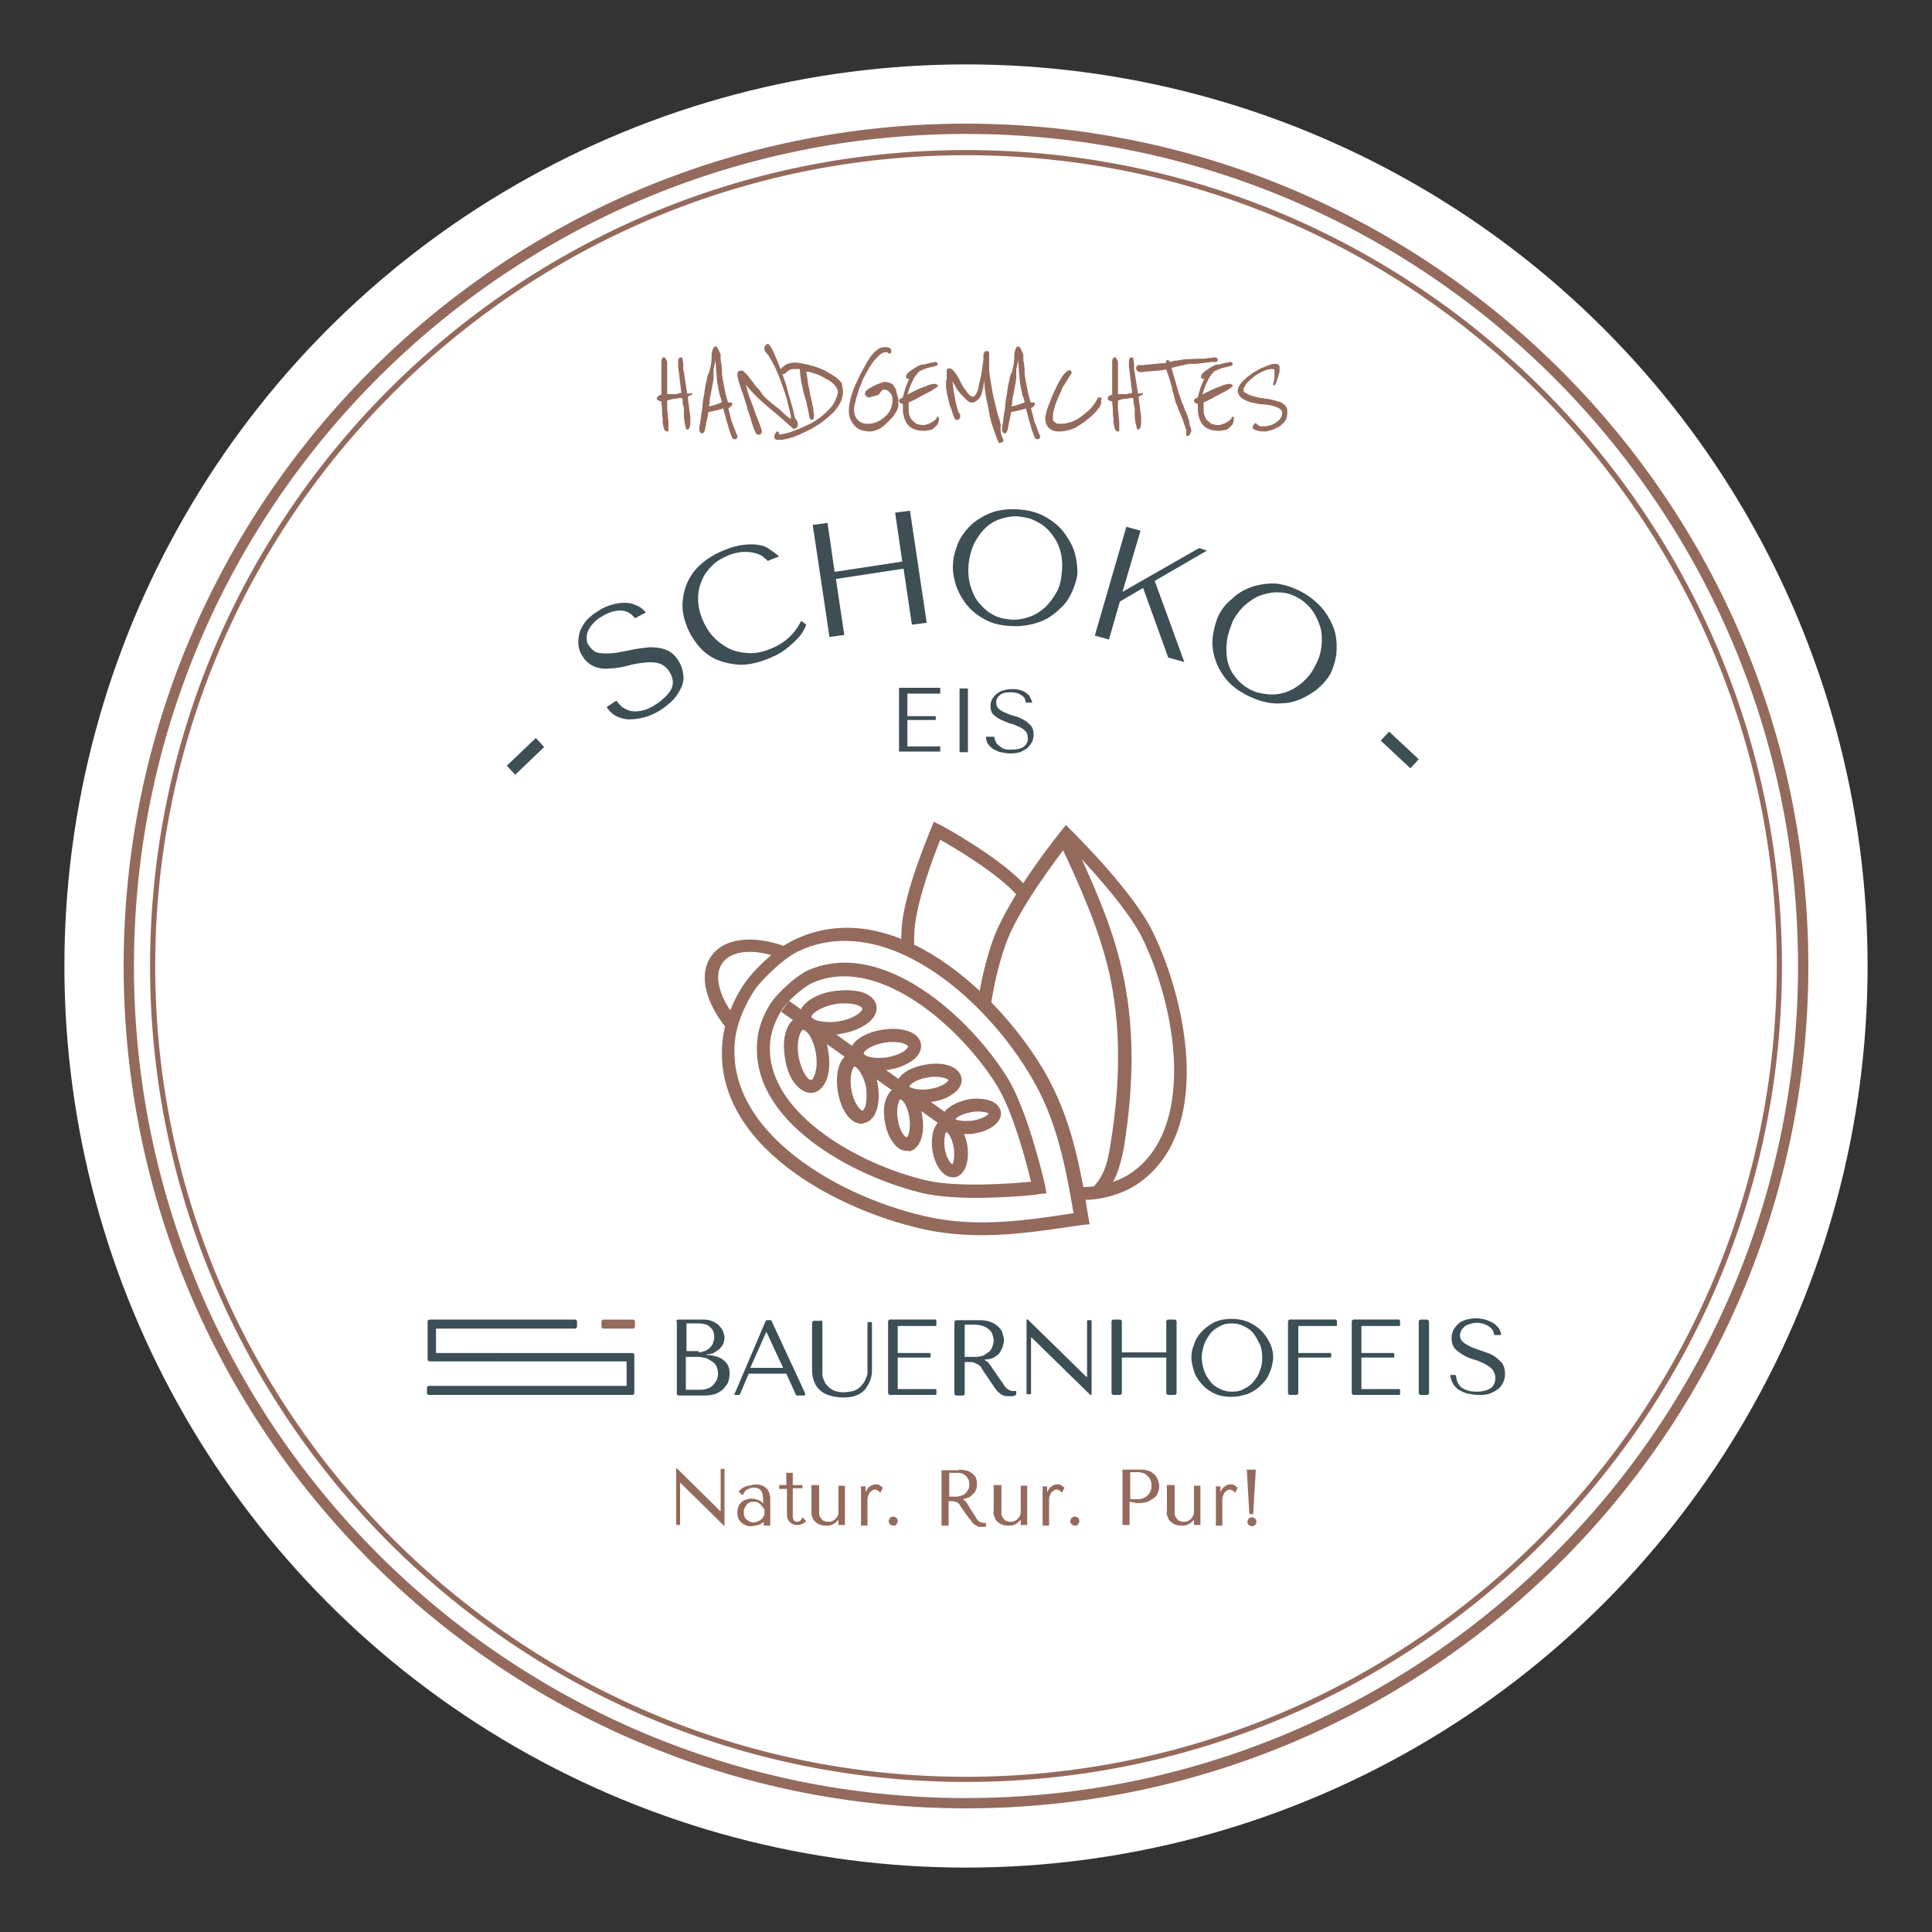 <?xml version="1.0" encoding="utf-8"?>
<!-- Generator: Adobe Illustrator 26.0.3, SVG Export Plug-In . SVG Version: 6.00 Build 0)  -->
<svg version="1.1" id="Ebene_1" xmlns="http://www.w3.org/2000/svg" xmlns:xlink="http://www.w3.org/1999/xlink" x="0px" y="0px"
	 viewBox="0 0 300 300" style="enable-background:new 0 0 300 300;" xml:space="preserve">
<rect x="0" y="0" width="300" height="300" fill="#333333" stroke="none"/>
<style type="text/css">
	.st0{fill:#FFFFFF;}
	.st1{fill:#946A5C;}
	.st2{fill:#3C4E56;}
	.st3{fill:#3D4E55;}
	.st4{fill:#F7DE9C;}
	.st5{fill:#5D514C;}
	.st6{fill:#CED8D4;}
	.st7{fill:#C6AA8B;}
	.st8{fill:#FFE163;}
	.st9{fill:#D6CFBC;}
	.st10{fill:#BB2D3D;}
	.st11{fill:#C9366A;}
</style>
<g>
	<g>
		<circle class="st0" cx="150" cy="150" r="140"/>
	</g>
	<g>
		<path class="st1" d="M150,280.8c-72.1,0-130.8-58.7-130.8-130.8S77.9,19.2,150,19.2S280.8,77.9,280.8,150S222.1,280.8,150,280.8z
			 M150,20.8c-71.3,0-129.2,58-129.2,129.2s58,129.2,129.2,129.2s129.2-58,129.2-129.2S221.3,20.8,150,20.8z"/>
	</g>
	<g>
		<path class="st1" d="M150,276.7c-69.9,0-126.7-56.8-126.7-126.7S80.1,23.3,150,23.3S276.7,80.1,276.7,150S219.9,276.7,150,276.7z
			 M150,24.1C80.6,24.1,24.1,80.6,24.1,150S80.6,275.9,150,275.9S275.9,219.4,275.9,150S219.4,24.1,150,24.1z"/>
	</g>
</g>
<g>
	<g>
		<g>
			<path class="st0" d="M140.9,144.3c0.3-5.6,4.5-15.3,4.5-15.4c0.1,0,9.4,5.2,13.1,9.4c6.4,7.2,13.8,21.8,6.6,30.1
				c-1.4,1.6-3.4,2.7-4.8,3.1c-0.9,0.3-3.8,0.9-5.9,0.5C143.7,169.9,140.4,153.9,140.9,144.3z"/>
		</g>
		<g>
			<path class="st1" d="M156.1,173.2c-0.6,0-1.2,0-1.7-0.1c-11.6-2.2-15-18.8-14.4-28.8c0.3-5.8,4.6-15.6,4.6-15.7l0.4-1l1,0.5
				c0.1,0,9.6,5.2,13.4,9.6c6.7,7.5,14.3,22.6,6.6,31.4c-1.5,1.7-3.7,2.9-5.3,3.4C159.9,172.8,157.9,173.2,156.1,173.2z M146,130.4
				c-1.1,2.7-3.7,9.7-4,14l0,0c-0.6,9.9,3,24.8,12.7,26.6c1.9,0.4,4.6-0.2,5.4-0.5c1.3-0.4,3.1-1.5,4.4-2.8
				c6.5-7.4,0.1-21.3-6.6-28.7C155,135.7,148.5,131.8,146,130.4z"/>
		</g>
	</g>
	<g>
		<g>
			<path class="st0" d="M155.1,146.5c2.3-6.5,10.5-16.7,10.6-16.9c0.1,0.1,9.5,9.3,12.5,15.5c5.2,10.6,9.1,30.6-2.3,38
				c-2.2,1.4-5,2.1-6.8,2.2c-1.2,0.1-4.9-0.2-7.2-1.3C149.7,177.9,151.2,157.6,155.1,146.5z"/>
		</g>
		<g>
			<path class="st1" d="M168.8,186.3c-1.7,0-5-0.3-7.3-1.4c-12.9-6.4-11.4-27.2-7.4-38.7c2.3-6.8,10.6-17.1,10.7-17.2l0.7-0.9
				l0.8,0.8c0.1,0.1,9.6,9.4,12.7,15.8c5.4,11,9.5,31.4-2.6,39.3c-2.3,1.5-5.3,2.2-7.3,2.3C169.1,186.3,168.9,186.3,168.8,186.3z
				 M165.8,131.1c-2,2.6-7.9,10.4-9.7,15.7l0,0c-4.1,11.7-4.8,30.7,6.3,36.3c2.1,1.1,5.6,1.3,6.7,1.2c1.7-0.1,4.3-0.7,6.3-2
				c10.4-6.8,7.4-25.6,1.9-36.8C174.8,140.6,168.1,133.5,165.8,131.1z"/>
		</g>
	</g>
	<g>
		<g>
			<path class="st1" d="M171.2,185.8l-1.5-1.4c1.7-1.8,2.3-3.8,2.7-6.5c1.7-10.2,1.6-19.1-0.2-27c-1.6-6.9-4.6-13.5-7.6-19.9
				l1.9-0.8c3,6.5,6.1,13.2,7.7,20.3c1.9,8.2,2,17.3,0.3,27.8C173.9,181.3,173.2,183.7,171.2,185.8z"/>
		</g>
	</g>
	<g>
		<g>
			<g>
				<path class="st0" d="M116.9,162.1C116.8,162.1,116.8,162.1,116.9,162.1c-0.1-0.1-0.2-0.2-0.3-0.3c-5.1-4.3-7.4-9.8-5.2-12.9
					c2.2-3.1,8.2-2.7,13.9,0.7c0.2,0.1,0.4,0.2,0.5,0.3c0.4,0.9-0.9,3.9-3.1,7.1C120.4,160.2,117.9,162.4,116.9,162.1z"/>
			</g>
			<g>
				<path class="st1" d="M117,163.2c-0.1,0-0.2,0-0.4,0l-0.4-0.2c-0.1-0.1-0.3-0.2-0.4-0.3c-5.6-4.8-7.9-10.8-5.3-14.3
					c2.5-3.5,9-3.3,15.3,0.4c0.1,0.1,0.3,0.2,0.5,0.3l0.3,0.2l0.2,0.3c1,2.1-2.5,7.1-3.2,8.1C122.8,158.5,119.3,163.2,117,163.2z
					 M116.4,147.8c-1.9,0-3.4,0.6-4.2,1.7c-1.9,2.6,0.3,7.6,5,11.6c0,0,0,0,0,0c0.7-0.3,2.6-1.8,4.7-4.7c2.1-2.9,2.9-5,3-5.8
					c0,0,0,0-0.1,0C121.8,148.7,118.8,147.8,116.4,147.8z"/>
			</g>
		</g>
		<g>
			<g>
				<g>
					<path class="st0" d="M161.3,167c3.9,6.8,5.3,14.4,6.6,22.1c0,0,0,0-0.1,0c0,0,0,0.1,0,0.1c-7.7,1.3-15.5,2.4-23.2,0.9
						c-13.3-2.6-33.7-13-31.4-29.2c0.4-3.1,2.1-6.3,3.4-8c0.9-1.2,3.9-4.5,6.7-5.9C138.1,139.6,154.6,155.4,161.3,167z"/>
				</g>
				<g>
					<path class="st1" d="M152.6,191.8c-2.7,0-5.4-0.2-8.1-0.7c-13.8-2.7-34.7-13.3-32.2-30.3c0.5-3.2,2.1-6.5,3.6-8.5
						c1-1.4,4.1-4.7,7.1-6.2c15.5-7.8,32.4,8.5,39.3,20.5c3.9,6.8,5.4,14.1,6.7,22.4l0.2,1.1l-1.1,0.1
						C162.7,191,157.6,191.8,152.6,191.8z M131.2,146.1c-2.5,0-5,0.5-7.4,1.7c-2.4,1.2-5.4,4.3-6.4,5.6c-1.2,1.7-2.8,4.8-3.2,7.6
						c-2.1,14.8,16.6,25.3,30.6,28.1c7.1,1.4,14.1,0.5,21.8-0.7l0,0l0.1,0c-1.3-7.7-2.7-14.5-6.3-20.7l0,0
						C154.6,157.5,142.8,146.1,131.2,146.1z"/>
				</g>
			</g>
			<g>
				<g>
					<path class="st0" d="M155.5,167.9c3.2,5.2,5.8,16.4,5.8,16.6c-0.1,0-11.7,1.3-17.7-0.1c-10.3-2.4-26.2-10.8-25.1-22.7
						c0.2-2.3,1.4-4.6,2.3-5.8c0.6-0.9,2.8-3.2,4.9-4.1C136.8,146.7,150,159,155.5,167.9z"/>
				</g>
				<g>
					<path class="st1" d="M151.5,186c-2.9,0-5.8-0.2-8.1-0.7c-10.7-2.5-27.1-11.1-25.8-23.8c0.2-2.4,1.4-4.9,2.5-6.3
						c0.8-1,3.1-3.4,5.3-4.5c11.7-5.2,25.3,7.4,31,16.6c3.3,5.3,5.9,16.8,5.9,16.9l0.2,1.1l-1.1,0.1
						C161.4,185.5,156.6,186,151.5,186z M131.1,151.6c-1.7,0-3.3,0.3-4.9,1c-1.9,0.9-4,3.1-4.5,3.8c-0.9,1.2-1.9,3.3-2.1,5.3
						c-1.1,10.8,13.5,19.1,24.3,21.6c4.7,1.1,13.1,0.5,16.2,0.2c-0.7-2.9-2.8-11-5.4-15.1l0,0C149.8,160.6,140,151.6,131.1,151.6z"
						/>
				</g>
			</g>
			<g>
				<g>
					<g>
						<polygon class="st1" points="146.4,174.9 121.3,157.1 122.5,155.4 147.6,173.3 						"/>
					</g>
				</g>
				<g>
					<g>
						<g>
							<path class="st0" d="M127.7,163.4c0.4,2.7-0.2,5.1-1.5,5.3c-1.3,0.2-2.7-1.8-3.2-4.5c-0.4-2.7,0.2-5.1,1.5-5.3
								C125.8,158.7,127.2,160.7,127.7,163.4z"/>
						</g>
						<g>
							<path class="st1" d="M125.9,169.7c-0.6,0-1.6-0.3-2.6-1.6c-0.7-1-1.2-2.3-1.4-3.8c-0.6-3.4,0.4-6.1,2.4-6.5
								c0.6-0.1,1.8,0,2.9,1.6c0.7,1,1.2,2.3,1.4,3.8c0.6,3.4-0.4,6.1-2.4,6.5C126.2,169.7,126.1,169.7,125.9,169.7z M124.7,159.9
								C124.7,159.9,124.7,159.9,124.7,159.9c-0.4,0.1-1.1,1.7-0.7,4.1c0.2,1.2,0.6,2.2,1.1,3c0.4,0.6,0.7,0.7,0.9,0.7
								c0.3-0.1,1.1-1.6,0.7-4.1l0,0c-0.2-1.2-0.6-2.2-1.1-3C125.2,160.1,124.8,159.9,124.7,159.9z"/>
						</g>
					</g>
					<g>
						<g>
							<path class="st0" d="M135.4,168.7c0.4,2.5-0.2,4.6-1.4,4.8s-2.4-1.6-2.9-4.1c-0.4-2.5,0.2-4.6,1.4-4.8
								C133.7,164.4,135,166.2,135.4,168.7z"/>
						</g>
						<g>
							<path class="st1" d="M133.8,174.5c-1.7,0-3.2-2-3.7-5c-0.5-3.2,0.4-5.7,2.2-6c1.8-0.3,3.5,1.8,4,4.9c0.2,1.3,0.2,2.6-0.1,3.7
								c-0.5,1.8-1.5,2.2-2.1,2.3C134,174.5,133.9,174.5,133.8,174.5z M132.7,165.6C132.7,165.6,132.7,165.6,132.7,165.6
								c-0.2,0-0.9,1.3-0.5,3.6c0.4,2.3,1.5,3.2,1.7,3.3c0,0,0.3-0.2,0.5-0.8c0.2-0.8,0.2-1.8,0.1-2.8
								C134,166.5,132.9,165.6,132.7,165.6z"/>
						</g>
					</g>
					<g>
						<g>
							<path class="st0" d="M142.2,173.3c0.4,2.2-0.2,4.1-1.2,4.3c-1,0.2-2.2-1.5-2.6-3.7c-0.4-2.2,0.2-4.1,1.2-4.3
								C140.7,169.5,141.9,171.1,142.2,173.3z"/>
						</g>
						<g>
							<path class="st1" d="M140.8,178.7c-0.6,0-1.4-0.2-2.2-1.4c-0.6-0.8-1-1.9-1.2-3.1c-0.2-1.2-0.2-2.4,0.1-3.3
								c0.5-1.6,1.4-2,2-2.1c1.7-0.3,3.3,1.6,3.7,4.5h0c0.5,2.9-0.4,5.2-2.1,5.5C141.1,178.6,141,178.7,140.8,178.7z M139.8,170.7
								c-0.2,0.1-0.7,1.3-0.4,3.1c0.3,1.9,1.1,2.8,1.4,2.8c0.2-0.1,0.7-1.3,0.4-3.1C140.9,171.6,140.1,170.7,139.8,170.7z"/>
						</g>
					</g>
					<g>
						<g>
							<path class="st0" d="M149.1,178c0.3,1.9-0.2,3.6-1.1,3.8c-0.9,0.2-1.9-1.3-2.3-3.2c-0.3-1.9,0.2-3.6,1.1-3.8
								S148.8,176.1,149.1,178z"/>
						</g>
						<g>
							<path class="st1" d="M147.9,182.8c-1.4,0-2.7-1.7-3.1-4.1c-0.4-2.6,0.4-4.7,1.9-5c0.5-0.1,1.5,0,2.4,1.3
								c0.5,0.7,0.9,1.7,1.1,2.8l0,0c0.4,2.6-0.4,4.7-1.9,5C148.1,182.8,148,182.8,147.9,182.8z M146.9,175.8
								c-0.1,0.1-0.4,1.1-0.2,2.6c0.3,1.5,0.9,2.3,1.2,2.4c0.1-0.1,0.4-1.1,0.2-2.6l0,0C147.8,176.6,147.2,175.8,146.9,175.8z"/>
						</g>
					</g>
				</g>
				<g>
					<g>
						<g>
							<path class="st0" d="M130.4,159.6c2.7-0.4,4.8-1.8,4.6-3.1c-0.2-1.3-2.6-2-5.3-1.5c-2.7,0.4-4.8,1.8-4.6,3.1
								C125.3,159.4,127.7,160,130.4,159.6z"/>
						</g>
						<g>
							<path class="st1" d="M128.8,160.7c-0.8,0-1.6-0.1-2.2-0.3c-1.9-0.5-2.4-1.6-2.5-2.2c-0.1-0.6,0-1.8,1.6-2.9
								c1-0.7,2.3-1.2,3.8-1.4c1.5-0.2,2.9-0.2,4.1,0.1c1.9,0.5,2.4,1.6,2.5,2.2c0.3,1.9-2,3.7-5.4,4.3
								C130,160.7,129.4,160.7,128.8,160.7z M131.3,155.8c-0.5,0-1,0-1.5,0.1c-1.2,0.2-2.2,0.6-3,1.1c-0.6,0.4-0.8,0.7-0.8,0.9
								c0,0.1,0.3,0.4,1,0.6c0.9,0.2,2,0.3,3.2,0.1c2.5-0.4,3.8-1.6,3.7-2c0-0.1-0.3-0.4-1-0.6C132.5,155.9,131.9,155.8,131.3,155.8
								z"/>
						</g>
					</g>
					<g>
						<g>
							<path class="st0" d="M137.9,165.1c2.5-0.4,4.3-1.7,4.1-2.8c-0.2-1.2-2.4-1.8-4.8-1.4c-2.5,0.4-4.3,1.7-4.1,2.8
								S135.5,165.5,137.9,165.1z"/>
						</g>
						<g>
							<path class="st1" d="M136.4,166.3c-0.7,0-1.4-0.1-2.1-0.3c-1.8-0.5-2.2-1.5-2.3-2.1c-0.3-1.8,1.8-3.5,5-4
								c3.2-0.5,5.7,0.4,6,2.2c0.1,0.6,0,1.7-1.5,2.7c-0.9,0.6-2.1,1.1-3.5,1.3C137.5,166.2,137,166.3,136.4,166.3z M138.7,161.8
								c-0.4,0-0.8,0-1.3,0.1c-2.4,0.4-3.3,1.4-3.3,1.7c0,0,0.2,0.3,0.8,0.5c0.8,0.2,1.8,0.2,2.8,0.1l0,0c1-0.2,2-0.5,2.7-1
								c0.6-0.4,0.6-0.7,0.6-0.7C141,162.3,140.2,161.8,138.7,161.8z"/>
						</g>
					</g>
					<g>
						<g>
							<path class="st0" d="M144.6,170.1c2.2-0.4,3.9-1.5,3.7-2.5c-0.2-1-2.1-1.6-4.3-1.2c-2.2,0.4-3.9,1.5-3.7,2.5
								C140.4,169.9,142.4,170.4,144.6,170.1z"/>
						</g>
						<g>
							<path class="st1" d="M143.2,171.2c-2.2,0-3.8-0.8-4-2.2c-0.3-1.7,1.6-3.2,4.6-3.7c2.9-0.5,5.2,0.4,5.5,2.1
								c0.1,0.5,0,1.6-1.4,2.5c-0.8,0.6-1.9,1-3.2,1.2C144.2,171.2,143.7,171.2,143.2,171.2z M145.3,167.2c-0.4,0-0.7,0-1.2,0.1
								c-1.9,0.3-2.8,1.1-2.9,1.4c0.1,0.2,1.3,0.7,3.2,0.4c1.9-0.3,2.8-1.1,2.9-1.4C147.2,167.6,146.5,167.2,145.3,167.2z"/>
						</g>
					</g>
					<g>
						<g>
							<path class="st0" d="M151.2,175c2-0.3,3.4-1.3,3.3-2.2c-0.2-0.9-1.9-1.4-3.8-1.1c-2,0.3-3.4,1.3-3.3,2.2
								C147.6,174.9,149.3,175.4,151.2,175z"/>
						</g>
						<g>
							<path class="st1" d="M150,176.1c-1.1,0-2.1-0.2-2.8-0.7c-0.5-0.3-0.8-0.8-0.9-1.3c-0.1-0.5,0-1.5,1.3-2.3
								c0.7-0.5,1.8-0.9,2.8-1.1c1.1-0.2,2.2-0.1,3,0.1c1.5,0.4,1.9,1.3,2,1.8c0.3,1.5-1.5,3-4.1,3.4l0,0
								C150.9,176.1,150.5,176.1,150,176.1z M151.9,172.6c-0.3,0-0.7,0-1.1,0.1c-1.6,0.3-2.4,0.9-2.4,1.1c0.1,0.1,1.1,0.4,2.7,0.2
								c1.6-0.3,2.4-0.9,2.4-1.1C153.4,172.8,152.8,172.6,151.9,172.6z"/>
						</g>
					</g>
				</g>
			</g>
		</g>
	</g>
</g>
<g>
	<g>
		<g>
			<path class="st2" d="M67.7,210v-3.6c0-0.1,0.1-0.1,0.1-0.1h21.5c0.1,0,0.3-0.1,0.3-0.3v-0.8c0-0.1-0.1-0.3-0.3-0.3H67.7h-1
				c-0.1,0-0.3,0.1-0.3,0.3v1v3.9v1c0,0.1,0.1,0.3,0.3,0.3h1h29.5c0.1,0,0.1,0.1,0.1,0.1v3.6c0,0.1-0.1,0.1-0.1,0.1H66.6
				c-0.1,0-0.3,0.1-0.3,0.3v0.8c0,0.1,0.1,0.3,0.3,0.3h30.6h1c0.1,0,0.3-0.1,0.3-0.3v-1v-3.9v-1c0-0.1-0.1-0.3-0.3-0.3h-1H67.8
				C67.7,210.1,67.7,210.1,67.7,210z"/>
		</g>
		<g>
			<path class="st1" d="M93.7,206.3h4.6c0.1,0,0.3-0.1,0.3-0.3v-0.8c0-0.1-0.1-0.3-0.3-0.3h-4.6c-0.1,0-0.3,0.1-0.3,0.3v0.8
				C93.4,206.2,93.5,206.3,93.7,206.3z"/>
		</g>
	</g>
	<g>
		<g>
			<path class="st2" d="M105,205.2c0-0.1,0.1-0.3,0.3-0.3h3.9c0.6,0,1.1,0.1,1.5,0.3c0.4,0.2,0.8,0.4,1,0.7c0.3,0.3,0.5,0.6,0.6,0.9
				c0.1,0.3,0.2,0.6,0.2,0.9c0,0.4-0.1,0.7-0.2,1c-0.2,0.3-0.4,0.6-0.6,0.8c-0.3,0.2-0.6,0.4-0.9,0.6c-0.3,0.1-0.7,0.2-1.1,0.2v0.1
				c0.2,0,0.6,0,1,0.1c0.4,0.1,0.8,0.2,1.2,0.4s0.7,0.5,1,0.9c0.3,0.4,0.4,0.9,0.4,1.5c0,0.4-0.1,0.8-0.2,1.2
				c-0.1,0.4-0.4,0.7-0.7,1.1c-0.3,0.3-0.7,0.6-1.2,0.8c-0.5,0.2-1.1,0.3-1.9,0.3h-3.9c-0.1,0-0.3-0.1-0.3-0.3V205.2z M108.5,210
				c0.3,0,0.6-0.1,0.9-0.2c0.3-0.1,0.6-0.3,0.8-0.5s0.4-0.4,0.5-0.7c0.1-0.3,0.2-0.6,0.2-0.9c0-0.3,0-0.5-0.1-0.8
				c-0.1-0.3-0.2-0.5-0.4-0.7c-0.2-0.2-0.4-0.4-0.7-0.5c-0.3-0.1-0.7-0.2-1.1-0.2h-2v4.3H108.5z M108.9,215.8c0.4,0,0.7-0.1,1-0.2
				c0.3-0.1,0.6-0.3,0.8-0.5c0.2-0.2,0.4-0.5,0.6-0.8c0.1-0.3,0.2-0.6,0.2-1c0-0.4-0.1-0.7-0.2-1c-0.1-0.3-0.3-0.6-0.6-0.8
				c-0.3-0.2-0.6-0.4-1-0.6c-0.4-0.1-0.9-0.2-1.4-0.2h-1.8v5.1H108.9z"/>
		</g>
		<g>
			<path class="st2" d="M116.3,213.2l-1.4,3.3c0,0-0.1,0.1-0.1,0.1H114l4.9-11.5c0,0,0.1-0.1,0.1-0.1h0.7c0.1,0,0.1,0,0.1,0.1
				l5.2,11.2c0.1,0.2,0,0.4-0.2,0.4h-1c-0.1,0-0.2-0.1-0.2-0.1l-1.5-3.3H116.3z M119,206.8L119,206.8l-2.5,5.6h5.1L119,206.8z"/>
		</g>
		<g>
			<path class="st2" d="M127.4,205c0.1,0,0.3,0.1,0.3,0.3v7.3c0,0.2,0,0.4,0,0.7c0,0.2,0,0.4,0.1,0.7c0.1,0.2,0.2,0.4,0.3,0.7
				c0.1,0.2,0.3,0.4,0.6,0.7c0.3,0.3,0.7,0.5,1,0.6c0.4,0.1,0.8,0.2,1.2,0.2c0.5,0,1.1-0.1,1.6-0.2c0.5-0.2,0.9-0.4,1.3-0.9
				c0.2-0.2,0.4-0.5,0.5-0.7c0.1-0.2,0.2-0.5,0.3-0.7c0.1-0.2,0.1-0.5,0.1-0.7c0-0.2,0-0.5,0-0.7v-6.9c0-0.1,0.1-0.1,0.1-0.1h0.5
				c0.1,0,0.1,0.1,0.1,0.1v7.4c0,0.6-0.1,1.1-0.3,1.6s-0.5,1-0.8,1.4c-0.4,0.4-0.8,0.7-1.4,0.9c-0.5,0.2-1.2,0.3-1.9,0.3
				c-1.1,0-2-0.2-2.7-0.5c-0.7-0.3-1.1-0.7-1.5-1.2c-0.3-0.5-0.5-1-0.6-1.5c-0.1-0.5-0.1-1-0.1-1.5v-6.9c0-0.1,0.1-0.3,0.3-0.3
				H127.4z"/>
		</g>
		<g>
			<path class="st2" d="M145.4,205.1v0.7c0,0.1-0.1,0.1-0.1,0.1h-5.9v4.2h5c0.1,0,0.1,0.1,0.1,0.1v0.5c0,0.1-0.1,0.1-0.1,0.1h-5v4.9
				h5.9c0.1,0,0.1,0.1,0.1,0.1v0.7c0,0.1-0.1,0.1-0.1,0.1h-7.1c-0.1,0-0.3-0.1-0.3-0.3v-11.1c0-0.1,0.1-0.3,0.3-0.3h7.1
				C145.4,205,145.4,205,145.4,205.1z"/>
		</g>
		<g>
			<path class="st2" d="M152.1,205c0.7,0,1.4,0.1,1.8,0.3c0.5,0.2,0.9,0.5,1.2,0.8c0.3,0.3,0.5,0.6,0.6,1c0.1,0.4,0.2,0.7,0.2,1
				c0,0.3-0.1,0.7-0.2,1c-0.1,0.3-0.3,0.7-0.5,1c-0.2,0.3-0.6,0.5-0.9,0.7c-0.4,0.2-0.8,0.3-1.4,0.3v0.1l0.2,0.1
				c0.1,0.1,0.2,0.1,0.3,0.2c0.1,0.1,0.2,0.3,0.4,0.5c0.1,0.2,0.3,0.5,0.6,0.9c0.3,0.4,0.6,0.9,1.1,1.6c0.2,0.2,0.3,0.4,0.4,0.6
				c0.1,0.2,0.3,0.3,0.4,0.5c0.2,0.1,0.3,0.2,0.5,0.3c0.2,0.1,0.4,0.1,0.6,0.1c0.1,0,0.1,0,0.2,0c0.1,0,0.1,0,0.2,0v0.6
				c-0.2,0.1-0.3,0.1-0.5,0.2c-0.2,0-0.4,0-0.6,0c-0.3,0-0.6,0-0.9-0.1c-0.2-0.1-0.4-0.2-0.6-0.4c-0.2-0.1-0.4-0.3-0.5-0.5
				c-0.2-0.2-0.3-0.4-0.5-0.7l-1.3-1.9c-0.2-0.3-0.4-0.6-0.5-0.8c-0.1-0.2-0.3-0.4-0.5-0.5c-0.2-0.1-0.4-0.2-0.6-0.3
				c-0.2-0.1-0.5-0.1-0.8-0.1h-0.7v4.9c0,0.1-0.1,0.3-0.3,0.3h-1c-0.1,0-0.3-0.1-0.3-0.3v-11.1c0-0.1,0.1-0.3,0.3-0.3H152.1z
				 M149.8,210.7h1.7c0.4,0,0.8-0.1,1.2-0.2c0.3-0.2,0.6-0.4,0.9-0.6c0.2-0.2,0.4-0.5,0.5-0.8c0.1-0.3,0.2-0.6,0.2-0.9
				c0-0.4-0.1-0.7-0.2-1c-0.1-0.3-0.3-0.6-0.6-0.8c-0.2-0.2-0.5-0.4-0.9-0.5c-0.3-0.1-0.7-0.2-1.1-0.2h-1.7V210.7z"/>
		</g>
		<g>
			<path class="st2" d="M169.4,205c0.1,0,0.1,0.1,0.1,0.1v11.4c0,0.1-0.1,0.2-0.2,0.1l-9.1-8.9h-0.1v8.7c0,0.1-0.1,0.1-0.1,0.1h-0.5
				c-0.1,0-0.1-0.1-0.1-0.1v-11.4c0-0.1,0.1-0.2,0.2-0.1l9.1,8.9h0.1v-8.7c0-0.1,0.1-0.1,0.1-0.1H169.4z"/>
		</g>
		<g>
			<path class="st2" d="M173.9,216.6h-1c-0.1,0-0.3-0.1-0.3-0.3v-11.1c0-0.1,0.1-0.3,0.3-0.3h1c0.1,0,0.3,0.1,0.3,0.3v4.8h6.9v-4.8
				c0-0.1,0.1-0.3,0.3-0.3h1c0.1,0,0.3,0.1,0.3,0.3v11.1c0,0.1-0.1,0.3-0.3,0.3h-1c-0.1,0-0.3-0.1-0.3-0.3v-5.5h-6.9v5.5
				C174.2,216.5,174,216.6,173.9,216.6z"/>
		</g>
		<g>
			<path class="st2" d="M185.4,208.8c0.2-0.7,0.6-1.4,1.1-1.9c0.5-0.6,1.2-1.1,1.9-1.5c0.8-0.4,1.7-0.6,2.8-0.6
				c1.1,0,2.1,0.2,2.9,0.6c0.8,0.4,1.5,0.9,2,1.5c0.5,0.6,0.9,1.2,1.2,1.9c0.3,0.7,0.4,1.4,0.4,2c0,0.4-0.1,0.8-0.2,1.3
				c-0.1,0.5-0.3,0.9-0.5,1.4c-0.2,0.4-0.5,0.9-0.9,1.3c-0.4,0.4-0.8,0.8-1.3,1.1c-0.5,0.3-1,0.6-1.6,0.7c-0.6,0.2-1.3,0.3-2,0.3
				c-1.1,0-2-0.2-2.8-0.6c-0.8-0.4-1.4-0.9-1.9-1.5c-0.5-0.6-0.9-1.2-1.1-1.9c-0.2-0.7-0.4-1.4-0.4-2
				C185,210.1,185.1,209.5,185.4,208.8z M187,212.9c0.2,0.6,0.6,1.2,1,1.7c0.4,0.5,0.9,0.8,1.5,1.1c0.6,0.3,1.2,0.4,1.8,0.4
				c0.7,0,1.3-0.1,1.8-0.4c0.6-0.3,1.1-0.6,1.5-1.1c0.4-0.5,0.8-1,1-1.7c0.3-0.6,0.4-1.4,0.4-2.1c0-0.8-0.1-1.5-0.4-2.1
				c-0.3-0.6-0.6-1.2-1-1.7c-0.4-0.5-0.9-0.8-1.5-1.1c-0.6-0.3-1.2-0.4-1.8-0.4c-0.7,0-1.3,0.1-1.8,0.4c-0.6,0.3-1.1,0.6-1.5,1.1
				c-0.4,0.5-0.7,1-1,1.7c-0.2,0.6-0.4,1.4-0.4,2.1C186.6,211.5,186.8,212.3,187,212.9z"/>
		</g>
		<g>
			<path class="st2" d="M207.6,205.1v0.7c0,0.1-0.1,0.1-0.1,0.1h-5.9v4.2h5c0.1,0,0.1,0.1,0.1,0.1v0.5c0,0.1-0.1,0.1-0.1,0.1h-5v5.5
				c0,0.1-0.1,0.3-0.3,0.3h-1c-0.1,0-0.3-0.1-0.3-0.3v-11.1c0-0.1,0.1-0.3,0.3-0.3h7.1C207.5,205,207.6,205,207.6,205.1z"/>
		</g>
		<g>
			<path class="st2" d="M217.4,205.1v0.7c0,0.1-0.1,0.1-0.1,0.1h-5.9v4.2h5c0.1,0,0.1,0.1,0.1,0.1v0.5c0,0.1-0.1,0.1-0.1,0.1h-5v4.9
				h5.9c0.1,0,0.1,0.1,0.1,0.1v0.7c0,0.1-0.1,0.1-0.1,0.1h-7.1c-0.1,0-0.3-0.1-0.3-0.3v-11.1c0-0.1,0.1-0.3,0.3-0.3h7.1
				C217.3,205,217.4,205,217.4,205.1z"/>
		</g>
		<g>
			<path class="st2" d="M221.9,205.2v11.1c0,0.1-0.1,0.3-0.3,0.3h-1c-0.1,0-0.3-0.1-0.3-0.3v-11.1c0-0.1,0.1-0.3,0.3-0.3h1
				C221.8,205,221.9,205.1,221.9,205.2z"/>
		</g>
		<g>
			<path class="st2" d="M226,213.6c0.1,0,0.1,0,0.1,0.1c0,0.2,0.1,0.4,0.1,0.6c0.1,0.3,0.2,0.5,0.4,0.8c0.2,0.3,0.5,0.5,1,0.7
				c0.4,0.2,1,0.3,1.7,0.3c0.9,0,1.6-0.2,2.1-0.5c0.5-0.3,0.8-0.9,0.8-1.6c0-0.6-0.2-1-0.5-1.4c-0.3-0.3-0.7-0.6-1.3-0.9
				c-0.5-0.2-1-0.5-1.6-0.6c-0.6-0.2-1.1-0.4-1.6-0.7c-0.5-0.3-0.9-0.6-1.3-1c-0.3-0.4-0.5-0.9-0.5-1.6c0-0.5,0.1-0.9,0.3-1.3
				c0.2-0.4,0.5-0.7,0.8-1c0.3-0.3,0.8-0.4,1.2-0.6c0.5-0.1,0.9-0.2,1.5-0.2c0.5,0,1,0.1,1.4,0.2c0.4,0.1,0.8,0.3,1.2,0.5
				c0.4,0.2,0.6,0.5,0.9,0.8c0.2,0.3,0.3,0.6,0.4,0.9c0,0.1,0,0.2-0.1,0.2h-0.9c-0.1,0-0.1,0-0.1-0.1c-0.1-0.6-0.4-1-0.9-1.3
				c-0.5-0.3-1.1-0.5-1.8-0.5c-0.4,0-0.8,0.1-1.1,0.2c-0.3,0.1-0.6,0.2-0.8,0.4c-0.2,0.2-0.4,0.4-0.5,0.6c-0.1,0.2-0.2,0.5-0.2,0.7
				c0,0.5,0.2,0.9,0.5,1.1c0.3,0.3,0.8,0.5,1.3,0.8c0.5,0.2,1.1,0.4,1.7,0.6c0.6,0.2,1.2,0.4,1.7,0.7c0.5,0.3,0.9,0.7,1.3,1.1
				c0.3,0.4,0.5,1,0.5,1.7c0,0.5-0.1,1-0.3,1.4c-0.2,0.4-0.5,0.8-0.8,1c-0.4,0.3-0.8,0.5-1.3,0.7c-0.5,0.2-1.1,0.2-1.7,0.2
				c-0.6,0-1.2-0.1-1.7-0.2c-0.5-0.1-1-0.4-1.4-0.6c-0.4-0.3-0.7-0.6-0.9-1c-0.2-0.3-0.3-0.7-0.4-1.2c0-0.1,0.1-0.1,0.1-0.1H226z"/>
		</g>
	</g>
</g>
<g>
	<g>
		<g>
			<path class="st3" d="M83.2,114.6l1.3,1.4l-4.5,4.3l-1.3-1.4L83.2,114.6z"/>
			<path class="st3" d="M95.7,108.8c0.2,0.2,0.4,0.5,0.7,0.8c0.3,0.3,0.7,0.5,1.2,0.7c0.5,0.2,1.1,0.2,1.8,0.1
				c0.7-0.1,1.5-0.4,2.4-1c1.1-0.7,1.9-1.5,2.4-2.3c0.4-0.8,0.4-1.7-0.2-2.7c-0.4-0.7-1-1.2-1.7-1.4c-0.7-0.2-1.5-0.2-2.3-0.1
				c-0.8,0.1-1.7,0.2-2.6,0.5c-0.9,0.2-1.8,0.4-2.7,0.4c-0.9,0.1-1.7,0-2.4-0.3c-0.7-0.3-1.4-0.8-1.9-1.7c-0.4-0.6-0.6-1.3-0.6-2
				c0-0.7,0.1-1.3,0.3-1.9c0.3-0.6,0.6-1.2,1.1-1.7c0.5-0.5,1.1-1,1.8-1.4c0.6-0.4,1.3-0.7,2-0.9c0.7-0.2,1.3-0.3,2-0.3
				c0.6,0,1.2,0.1,1.8,0.4c0.6,0.2,1,0.6,1.5,1.1L98.6,96c-0.6-0.8-1.4-1.2-2.3-1.2c-0.9,0-1.8,0.3-2.8,0.9c-0.6,0.3-1,0.7-1.4,1.1
				c-0.4,0.4-0.6,0.8-0.8,1.2c-0.2,0.4-0.2,0.8-0.2,1.2c0,0.4,0.1,0.8,0.4,1.1c0.4,0.6,0.9,1,1.6,1.1c0.7,0.1,1.4,0.1,2.3,0
				c0.8-0.1,1.7-0.3,2.7-0.5c0.9-0.2,1.9-0.3,2.8-0.4c0.9,0,1.8,0.1,2.5,0.4c0.8,0.3,1.5,0.9,2,1.8c0.4,0.6,0.6,1.3,0.7,2
				c0.1,0.7,0,1.4-0.3,2c-0.3,0.7-0.7,1.3-1.2,1.9c-0.6,0.6-1.3,1.2-2.1,1.7c-0.8,0.5-1.7,0.9-2.5,1.1c-0.8,0.2-1.6,0.3-2.3,0.3
				c-0.7,0-1.4-0.2-2-0.5c-0.6-0.3-1.1-0.8-1.5-1.4L95.7,108.8z"/>
			<path class="st3" d="M125.2,97c-0.1,0.3-0.3,0.7-0.6,1.2s-0.7,0.9-1.2,1.4c-0.5,0.5-1.1,1-1.8,1.5c-0.7,0.5-1.6,0.9-2.6,1.3
				c-1.6,0.6-3.1,0.9-4.4,0.8c-1.3-0.1-2.5-0.4-3.6-0.9c-1-0.5-1.9-1.2-2.7-2.2c-0.7-0.9-1.3-1.9-1.7-3c-0.5-1.3-0.7-2.5-0.6-3.7
				c0.1-1.2,0.4-2.3,0.9-3.3c0.5-1,1.3-2,2.3-2.8s2.2-1.5,3.6-2c1-0.4,1.8-0.6,2.7-0.7c0.8-0.1,1.6-0.1,2.2,0
				c0.7,0.1,1.3,0.3,1.8,0.7c0.5,0.3,1,0.7,1.5,1.1l-1.8,0.7c-0.2-0.3-0.6-0.5-0.9-0.8c-0.4-0.2-0.9-0.4-1.4-0.5
				c-0.5-0.1-1.1-0.1-1.7-0.1c-0.6,0.1-1.3,0.2-2,0.5c-1,0.4-1.9,0.9-2.6,1.6c-0.7,0.7-1.3,1.5-1.6,2.3c-0.4,0.9-0.6,1.8-0.6,2.8
				c0,1,0.2,2.1,0.6,3.1c0.4,1,0.9,1.9,1.6,2.7c0.7,0.8,1.5,1.4,2.4,1.9c0.9,0.5,1.9,0.7,3,0.8c1.1,0.1,2.3-0.1,3.5-0.6
				c2.2-0.8,3.9-2.3,4.9-4.4L125.2,97z"/>
			<path class="st3" d="M131.1,98.6l-2.3,0.3l-2.6-17.4l2.3-0.3l1.1,7.6l10.5-1.6l-1.1-7.6l2.3-0.3l2.6,17.4l-2.3,0.3l-1.3-8.7
				l-10.5,1.6L131.1,98.6z"/>
			<path class="st3" d="M148.7,84.5c0.4-1,1.1-2,1.9-2.8c0.8-0.8,1.9-1.5,3.1-2s2.7-0.7,4.4-0.6c1.7,0.1,3.1,0.5,4.3,1.2
				c1.2,0.7,2.2,1.5,2.9,2.5c0.7,1,1.3,2,1.6,3.1c0.3,1.1,0.4,2.1,0.4,3c0,0.6-0.2,1.3-0.4,1.9s-0.5,1.3-0.9,2
				c-0.4,0.7-0.9,1.3-1.5,1.8c-0.6,0.6-1.3,1.1-2,1.5c-0.8,0.4-1.6,0.7-2.6,0.9c-0.9,0.2-2,0.3-3.1,0.2c-1.7-0.1-3.1-0.5-4.2-1.2
				c-1.2-0.7-2.1-1.5-2.8-2.5c-0.7-1-1.2-2-1.5-3.1c-0.3-1.1-0.4-2.1-0.3-3C148,86.6,148.3,85.6,148.7,84.5z M150.7,91
				c0.3,1,0.7,1.9,1.3,2.6c0.6,0.7,1.3,1.4,2.1,1.8c0.8,0.5,1.8,0.7,2.8,0.8c1,0.1,2-0.1,2.9-0.4c0.9-0.3,1.7-0.8,2.5-1.5
				c0.7-0.7,1.3-1.5,1.8-2.4c0.5-0.9,0.7-2,0.8-3.2s0-2.3-0.3-3.3c-0.3-1-0.8-1.9-1.4-2.6c-0.6-0.8-1.4-1.4-2.2-1.8
				c-0.9-0.5-1.8-0.7-2.8-0.8c-1-0.1-2,0.1-2.9,0.4c-0.9,0.3-1.7,0.8-2.4,1.5c-0.7,0.7-1.2,1.5-1.7,2.4c-0.4,1-0.7,2-0.8,3.2
				S150.4,90,150.7,91z"/>
			<path class="st3" d="M174.9,81.8l2.2,0.6l-2.8,9.5l11.9-6.8l1.2,0.4l-8.1,4.7l4.6,12.6l-2.5-0.7l-3.9-10.8l-3.6,2.1l-1.7,5.9
				l-2.2-0.6L174.9,81.8z"/>
			<path class="st3" d="M191.3,93c0.8-0.8,1.8-1.4,2.9-1.8c1.1-0.4,2.3-0.6,3.7-0.6c1.3,0.1,2.7,0.5,4.2,1.3
				c1.5,0.8,2.6,1.8,3.5,2.9c0.8,1.1,1.4,2.3,1.7,3.4c0.3,1.2,0.3,2.3,0.2,3.5c-0.2,1.1-0.5,2.1-0.9,2.9c-0.3,0.5-0.7,1.1-1.2,1.6
				c-0.5,0.5-1,1-1.7,1.4c-0.6,0.4-1.3,0.8-2.1,1.1c-0.8,0.3-1.6,0.5-2.5,0.5c-0.9,0.1-1.8,0-2.7-0.2c-0.9-0.2-1.9-0.6-2.9-1.1
				c-1.5-0.8-2.6-1.7-3.4-2.8c-0.8-1.1-1.3-2.2-1.6-3.4c-0.3-1.2-0.3-2.3-0.1-3.4c0.2-1.1,0.5-2.1,0.9-2.9
				C189.8,94.5,190.4,93.7,191.3,93z M190.5,99.7c-0.1,1-0.1,2,0.1,2.9c0.2,0.9,0.6,1.8,1.2,2.5c0.6,0.8,1.3,1.4,2.2,1.9
				c0.9,0.5,1.8,0.7,2.8,0.8c1,0.1,1.9,0,2.8-0.3c0.9-0.3,1.8-0.8,2.6-1.5c0.8-0.7,1.5-1.5,2-2.6c0.6-1,0.9-2.1,1-3.1
				c0.1-1,0.1-2-0.2-3c-0.3-0.9-0.7-1.8-1.3-2.6c-0.6-0.8-1.3-1.4-2.2-1.9c-0.9-0.5-1.8-0.8-2.8-0.8c-0.9-0.1-1.9,0.1-2.8,0.4
				c-0.9,0.3-1.7,0.8-2.5,1.5c-0.8,0.7-1.5,1.6-2,2.6C191,97.6,190.6,98.6,190.5,99.7z"/>
			<path class="st3" d="M220.3,117.9l-1.3,1.4l-4.6-4.3l1.3-1.4L220.3,117.9z"/>
		</g>
	</g>
	<g>
		<path class="st1" d="M107.5,61.1c0,0.1,0,0.1-0.1,0.2c-0.1,0-0.1,0.1-0.2,0.1c-0.1,0-0.1,0.1-0.2,0.1c-0.1,0-0.1,0.1-0.2,0.1
			l0.1,0.9c0.1,0.5,0.1,1,0.2,1.5c0.1,0.5,0.1,0.9,0.1,1.4c0,0.3,0,0.6-0.1,0.9c-0.1,0.3-0.2,0.4-0.4,0.4c-0.1,0-0.2-0.1-0.2-0.3
			c-0.1-0.2-0.1-0.5-0.2-0.8c0-0.3-0.1-0.6-0.1-0.9c0-0.3,0-0.5,0-0.6c0-0.1,0-0.2,0-0.4c0-0.2,0-0.4-0.1-0.7s-0.1-0.4-0.1-0.7
			c0-0.2,0-0.4-0.1-0.5c-0.2,0-0.5,0-0.9,0.1c-0.4,0-0.8,0.1-1.4,0.3v0.2c0,0.3,0,0.6,0,1c0,0.3,0.1,0.7,0.1,1.1
			c0,0.4,0.1,0.7,0.1,1.1c0,0.4,0,0.7,0,1c0,0.1,0,0.2,0,0.3c0,0.1-0.1,0.1-0.2,0.1c-0.2,0-0.3-0.1-0.4-0.2
			c-0.1-0.2-0.1-0.3-0.2-0.6c0-0.2-0.1-0.4-0.1-0.7c0-0.2,0-0.4,0-0.6c-0.1-0.3-0.1-0.7-0.1-1.2c0-0.5-0.1-0.9-0.1-1.4
			c-0.1,0-0.1,0-0.2,0c-0.1,0-0.2-0.1-0.2-0.1c-0.1,0-0.1-0.1-0.2-0.1c-0.1-0.1-0.1-0.1-0.1-0.2c0-0.2,0.1-0.3,0.2-0.4
			c0.1-0.1,0.3-0.2,0.5-0.2c0-0.1,0-0.2,0-0.4c0-0.1,0-0.4,0-0.7c0-0.1,0-0.4,0-0.6c0-0.3,0-0.6,0-1s0-0.8,0-1.2c0-0.4,0-0.9,0-1.3
			c0-0.1,0-0.2,0.1-0.4c0.1-0.2,0.1-0.2,0.3-0.2c0.1,0,0.2,0,0.2,0.1c0.1,0.1,0.1,0.2,0.2,0.3c0,0.1,0.1,0.2,0.1,0.3
			c0,0.1,0,0.2,0,0.3v4.7c0.1,0,0.3,0,0.5,0c0.2,0,0.4,0,0.6,0c0.2,0,0.4,0,0.6-0.1c0.2,0,0.4-0.1,0.5-0.1l-0.5-4.1
			c0-0.1,0-0.2,0-0.3c0-0.1,0-0.2,0-0.3c0-0.3,0-0.5,0.1-0.6c0.1-0.2,0.2-0.2,0.3-0.2c0.2,0,0.3,0.1,0.3,0.3c0,0.2,0.1,0.4,0.1,0.8
			c0,0.2,0,0.4,0,0.6c0,0.2,0,0.4,0.1,0.6l0.5,3.3c0.2,0,0.3,0,0.5,0C107.5,61,107.5,61,107.5,61.1z"/>
		<path class="st1" d="M114.5,67.6c0,0.1,0,0.1,0,0.1c0,0,0,0.1,0,0.1c0,0.1,0,0.2-0.1,0.3c-0.1,0.1-0.2,0.1-0.3,0.1
			c-0.2,0-0.3,0-0.3-0.1c-0.1-0.1-0.2-0.3-0.3-0.6c-0.1-0.3-0.3-0.7-0.4-1.2s-0.3-0.9-0.4-1.4c-0.1-0.5-0.3-1-0.4-1.5
			c-0.1,0.1-0.3,0.1-0.6,0.2c-0.3,0.1-0.5,0.1-0.8,0.2c-0.3,0.1-0.6,0.1-0.9,0.2c-0.1,0.6-0.2,1.1-0.3,1.5c-0.1,0.4-0.1,0.7-0.2,1
			c0,0.3-0.1,0.4-0.2,0.6s-0.2,0.2-0.3,0.2c-0.1,0-0.2-0.1-0.3-0.2c-0.1-0.1-0.1-0.3-0.1-0.5c0-0.1,0-0.4,0.1-0.8
			c0.1-0.4,0.1-0.9,0.2-1.5c0.1-0.5,0.2-1.1,0.2-1.6c0.1-0.5,0.1-0.9,0.2-1.2c0-0.2,0.1-0.4,0.1-0.8c0.1-0.4,0.1-0.7,0.2-1.1
			c0.1-0.4,0.2-0.7,0.2-1c0.1-0.3,0.1-0.5,0.2-0.5c0.2-0.5,0.3-1,0.4-1.5c0.1-0.5,0.1-1,0.1-1.4c0-0.4,0.1-0.8,0.2-1
			c0.1-0.3,0.2-0.4,0.5-0.4c0.1,0,0.1,0.1,0.2,0.2c0.1,0.1,0.1,0.2,0.2,0.4c0.1,0.1,0.1,0.3,0.2,0.4c0,0.1,0.1,0.2,0.1,0.3
			c0,0.1,0,0.2,0,0.5c0,0.2,0,0.5,0.1,0.8s0,0.6,0.1,0.8c0,0.3,0,0.5,0,0.6c0,0.4,0.1,0.9,0.2,1.5c0.1,0.5,0.2,1,0.3,1.5
			c0.1,0.5,0.2,0.9,0.3,1.2c0.1,0.3,0.1,0.5,0.2,0.5c0.1,0,0.1,0,0.2,0c0.1,0,0.2,0,0.2,0c0.1,0,0.2,0.1,0.2,0.2
			c0,0.1,0,0.2-0.1,0.3c-0.1,0.1-0.1,0.1-0.2,0.2c-0.1,0.1-0.1,0.1-0.2,0.1c0,0-0.1,0.1-0.1,0.1c0,0.1,0.1,0.4,0.2,0.8l0.3,1.2
			c0,0.1,0.1,0.3,0.2,0.5c0.1,0.3,0.2,0.5,0.3,0.8c0.1,0.3,0.2,0.5,0.3,0.8C114.5,67.5,114.5,67.6,114.5,67.6z M110.1,63.1
			c0.1,0,0.2,0,0.4-0.1c0.2,0,0.4-0.1,0.7-0.2c0.2-0.1,0.4-0.1,0.6-0.2c0.2-0.1,0.3-0.1,0.3-0.2c0,0,0-0.1-0.1-0.3
			c0-0.2-0.1-0.4-0.2-0.6c-0.1-0.3-0.1-0.6-0.2-0.9c-0.1-0.3-0.1-0.7-0.2-1c0-0.2-0.1-0.6-0.1-1c0-0.4-0.1-0.8-0.1-1.2
			c0-0.4-0.1-0.9-0.1-1.5c-0.1,0.4-0.1,0.7-0.2,0.9c0,0.2-0.1,0.4-0.1,0.7c0,0.2,0,0.3,0,0.3v0.6c0,0,0,0.1,0,0.3
			c0,0.2-0.1,0.5-0.1,0.8c-0.1,0.3-0.1,0.6-0.2,1c-0.1,0.4-0.1,0.7-0.2,1c-0.1,0.3-0.1,0.6-0.1,0.9S110.1,62.9,110.1,63.1
			C110.1,63.1,110.1,63.1,110.1,63.1z"/>
		<path class="st1" d="M123.9,66c0,0.1-0.1,0.3-0.2,0.4c-0.1,0.1-0.3,0.2-0.4,0.2c0,0-0.1,0-0.1,0c-0.1,0-0.1-0.1-0.1-0.1
			c-0.6-0.5-1.1-1-1.8-1.6c-0.6-0.5-1.2-1-1.9-1.6c-0.6-0.5-1.3-1.1-1.9-1.7c-0.6-0.6-1.2-1.2-1.7-1.9c0.2,0.7,0.4,1.5,0.7,2.3
			c0.3,0.8,0.6,1.5,0.8,2.2c0.3,0.7,0.5,1.3,0.7,1.8c0.2,0.5,0.3,0.8,0.3,1c0,0.2-0.1,0.3-0.2,0.4c-0.1,0.1-0.3,0.1-0.4,0.1
			c-0.1,0-0.2-0.1-0.3-0.2c-0.1-0.2-0.2-0.4-0.3-0.6c-0.1-0.3-0.2-0.6-0.3-0.9c-0.1-0.3-0.2-0.6-0.3-1c-0.1-0.3-0.2-0.6-0.3-0.9
			c-0.1-0.3-0.2-0.5-0.2-0.7l-0.5-1.6c-0.1-0.3-0.2-0.7-0.4-1.1c-0.1-0.4-0.2-0.7-0.3-1c-0.1-0.3-0.2-0.6-0.2-0.8
			c-0.1-0.2-0.1-0.4-0.1-0.5c0-0.1,0-0.3,0.1-0.4c0-0.2,0.1-0.2,0.2-0.2c0.1,0,0.1,0,0.1,0c0,0,0.1,0,0.1,0l0.2-0.1
			c0.1,0,0.2,0.1,0.3,0.2c0.2,0.2,0.4,0.4,0.6,0.6c0.2,0.3,0.5,0.6,0.7,0.9s0.5,0.7,0.8,1c0.3,0.3,0.5,0.6,0.7,0.9
			c0.2,0.3,0.4,0.5,0.6,0.7c0.3,0.3,0.6,0.5,0.9,0.8c0.3,0.2,0.6,0.5,0.9,0.7c0.3,0.2,0.6,0.5,0.9,0.8c0.3,0.3,0.7,0.6,1.1,0.9
			c0,0,0,0,0.1,0c0,0,0,0,0-0.1c0-0.1,0-0.1,0-0.2c0-0.2-0.1-0.5-0.2-1c-0.1-0.5-0.3-1-0.4-1.7c-0.2-0.6-0.4-1.3-0.7-2.1
			s-0.5-1.4-0.8-2.1c-0.3-0.7-0.6-1.3-0.9-1.8c-0.3-0.6-0.6-1-0.9-1.3c-0.1-0.1-0.1-0.2-0.2-0.4c0-0.2,0-0.3,0-0.4
			c0-0.1,0.1-0.2,0.2-0.3c0.1-0.1,0.2-0.2,0.3-0.2c0.2,0,0.3,0.2,0.5,0.5c0.2,0.3,0.4,0.7,0.6,1.2c0.2,0.5,0.5,1.1,0.7,1.7
			s0.5,1.3,0.7,1.9c0.3,0.8,0.5,1.5,0.7,2.3c0.2,0.7,0.4,1.4,0.6,2.1c0.2,0.6,0.3,1.2,0.4,1.7C123.8,65.3,123.9,65.7,123.9,66z"/>
		<path class="st1" d="M130.9,60.8c0,0.4-0.1,0.9-0.2,1.3c-0.2,0.4-0.4,0.8-0.7,1.2c-0.3,0.4-0.6,0.8-1,1.1
			c-0.4,0.4-0.8,0.7-1.3,1.1c-0.5,0.4-1.1,0.7-1.7,1.1c-0.6,0.3-1.3,0.6-1.9,0.9c-0.7,0.3-1.3,0.5-1.8,0.6c-0.6,0.2-1,0.2-1.4,0.2
			c-0.2,0-0.4,0-0.5-0.1c-0.1-0.1-0.2-0.2-0.2-0.4c0-0.1,0.1-0.3,0.2-0.5c0.1-0.2,0.2-0.3,0.3-0.3c0.1,0,0.2,0,0.2,0.1
			c0,0.1,0.1,0.1,0.1,0.2c0,0,0,0.1,0,0.1c0,0,0,0,0,0.1v0c0.5-0.1,1.2-0.2,2-0.5c0.8-0.3,1.8-0.7,3-1.3c0.5-0.3,1-0.6,1.5-1
			c0.5-0.4,0.9-0.8,1.3-1.2c0.4-0.4,0.7-0.9,0.9-1.3c0.2-0.5,0.4-0.9,0.4-1.4c0-0.3-0.2-0.6-0.5-1c-0.3-0.3-0.7-0.7-1.2-0.9
			c-0.5-0.3-1-0.6-1.6-0.8c-0.6-0.2-1.1-0.4-1.6-0.4c0,0.1,0,0.2,0.1,0.5c0,0.3,0.1,0.6,0.1,0.9c0.1,0.3,0.1,0.7,0.2,1.1
			c0.1,0.4,0.2,0.7,0.2,1.1c0.1,0.4,0.2,0.6,0.2,0.8c0,0.2,0.1,0.3,0.1,0.4c0,0.1,0,0.3,0.1,0.5c0,0.2,0.1,0.4,0.1,0.6
			c0,0.2,0,0.4,0.1,0.6c0,0.2,0,0.3,0,0.4c0,0.1,0,0.2-0.1,0.4c0,0.1-0.1,0.2-0.2,0.2c-0.2,0-0.3-0.1-0.3-0.2
			c-0.1-0.1-0.1-0.3-0.2-0.6c0-0.3-0.1-0.6-0.2-1.1c-0.1-0.4-0.2-1-0.4-1.6c-0.3-0.9-0.4-1.7-0.6-2.5c-0.1-0.8-0.2-1.4-0.2-1.9
			c-0.1,0-0.2,0-0.3,0c-0.1,0-0.2,0-0.3,0s-0.2,0-0.3,0c-0.2,0-0.4,0-0.6,0.1c-0.2,0.1-0.3,0.2-0.5,0.3c-0.1,0.1-0.2,0.2-0.3,0.3
			c-0.1,0.1-0.1,0.1-0.2,0.1c-0.1,0-0.2,0-0.4-0.1c-0.2,0-0.2-0.1-0.2-0.3c0-0.2,0.1-0.3,0.2-0.5c0.2-0.2,0.4-0.3,0.6-0.5
			c0.2-0.1,0.5-0.3,0.8-0.3c0.3-0.1,0.5-0.1,0.8-0.1c0.4,0,0.9,0.1,1.4,0.2s1.1,0.3,1.6,0.4c0.6,0.2,1.1,0.4,1.7,0.7
			c0.5,0.3,1,0.6,1.5,0.9c0.4,0.3,0.8,0.7,1,1C130.8,60.1,130.9,60.5,130.9,60.8z"/>
		<path class="st1" d="M139.5,62.2c0,0.3,0,0.5,0,0.8c0,0.2-0.1,0.5-0.2,0.7c-0.1,0.2-0.3,0.5-0.5,0.8c-0.2,0.3-0.5,0.6-0.8,0.9
			c-0.4,0.4-0.8,0.8-1.3,1.1c-0.5,0.3-1.1,0.5-1.7,0.5c-0.4,0-0.8-0.1-1.2-0.2c-0.4-0.1-0.7-0.3-1-0.6c-0.3-0.3-0.5-0.6-0.7-1
			c-0.2-0.4-0.3-0.9-0.3-1.4c0-0.8,0.2-1.7,0.5-2.7s0.8-1.9,1.3-3c0.4-0.7,0.7-1.3,1-1.8c0.3-0.5,0.6-1,0.9-1.3
			c0.3-0.4,0.6-0.6,0.9-0.8c0.3-0.2,0.6-0.3,1-0.3c0.3,0,0.5,0,0.7,0.1c0.2,0.1,0.3,0.3,0.3,0.6c0,0.1,0,0.2-0.1,0.2
			c0,0.1-0.1,0.1-0.2,0.1c-0.1,0-0.2,0-0.2-0.1c0-0.1-0.2-0.1-0.4-0.1c-0.4,0-0.7,0.2-1,0.5c-0.3,0.3-0.7,0.7-1,1.1
			c-0.3,0.4-0.6,0.9-0.8,1.3c-0.2,0.4-0.4,0.7-0.5,0.9c-0.2,0.3-0.3,0.7-0.5,1.2c-0.2,0.4-0.4,0.9-0.5,1.4c-0.2,0.5-0.3,0.9-0.4,1.4
			c-0.1,0.4-0.2,0.8-0.2,1.1c0,0.4,0.1,0.7,0.2,1c0.1,0.3,0.3,0.5,0.5,0.7c0.2,0.2,0.5,0.3,0.7,0.4s0.6,0.1,0.9,0.1
			c0.4,0,0.9-0.1,1.3-0.3c0.5-0.2,0.9-0.5,1.2-0.8c0.4-0.3,0.7-0.7,0.9-1.2c0.2-0.4,0.3-0.9,0.3-1.4s-0.1-0.8-0.4-1.1
			c-0.2-0.3-0.5-0.5-0.8-0.5c-0.2,0-0.3,0-0.4,0.1c-0.1,0.1-0.1,0.1-0.2,0.2c-0.1,0.1-0.2,0.3-0.3,0.4c-0.1,0.1-0.2,0.2-0.4,0.2
			c-0.3,0.1-0.6,0.2-0.7,0.2s-0.3,0.1-0.4,0.1l-0.2,0c-0.1,0-0.2-0.1-0.3-0.2c-0.1-0.1-0.2-0.2-0.2-0.3c0-0.2,0.1-0.5,0.4-0.7
			c0.3-0.2,0.6-0.4,1-0.6c0.4-0.2,0.7-0.3,1-0.4c0.3-0.1,0.5-0.2,0.6-0.2c0.4,0,0.7,0.1,1,0.2s0.5,0.4,0.6,0.6
			c0.2,0.3,0.3,0.5,0.3,0.8C139.4,61.6,139.5,61.9,139.5,62.2z"/>
		<path class="st1" d="M145.6,59.8C145.6,59.8,145.6,59.8,145.6,59.8C145.7,59.9,145.7,59.9,145.6,59.8c0.1,0.2-0.1,0.3-0.4,0.5
			c-0.3,0.2-0.7,0.5-1.2,0.7c-0.5,0.3-1,0.5-1.5,0.8s-1,0.5-1.4,0.7c0,0,0,0.1,0,0.3c0,0.1,0,0.2,0,0.3v0.4c0,0.3,0,0.6,0.1,0.9
			c0.1,0.3,0.2,0.6,0.4,0.8c0.2,0.2,0.4,0.4,0.7,0.6c0.3,0.1,0.6,0.2,1,0.2c0.2,0,0.4,0,0.6-0.1c0.2-0.1,0.5-0.1,0.7-0.3
			c0.2-0.1,0.4-0.2,0.6-0.4c0.2-0.2,0.3-0.3,0.3-0.5c0.2,0,0.3,0.1,0.3,0.1c0,0.1,0,0.1,0,0.2c0,0.3-0.1,0.6-0.2,0.9
			c-0.2,0.2-0.4,0.4-0.6,0.6c-0.2,0.2-0.5,0.3-0.8,0.3c-0.3,0.1-0.5,0.1-0.7,0.1c-1.1,0-2-0.3-2.5-0.9c-0.5-0.6-0.8-1.5-0.8-2.5
			c0-0.1,0-0.2,0-0.4c0-0.2,0-0.3,0-0.4c0,0,0,0-0.1,0c-0.1,0-0.1,0-0.2-0.1c-0.1,0-0.1-0.1-0.2-0.1c0-0.1-0.1-0.1-0.1-0.2
			c0-0.1,0-0.2,0.1-0.3c0.1-0.1,0.2-0.1,0.3-0.2l0.2-0.1c0.1-0.5,0.3-1,0.4-1.5c0.2-0.5,0.4-0.9,0.6-1.4c-0.1,0-0.2,0-0.3,0
			c-0.1,0-0.2-0.1-0.2-0.3c0-0.2,0.1-0.4,0.3-0.6c0.2-0.2,0.5-0.4,0.8-0.6c0.3-0.2,0.6-0.4,0.8-0.5c0.3-0.1,0.5-0.2,0.6-0.2
			c0.1,0,0.1,0,0.1,0c0,0,0.1,0,0.1,0c0.1,0,0.2,0,0.4-0.1c0.2,0,0.3-0.1,0.5-0.1c0.2-0.1,0.4-0.1,0.5-0.1c0.2,0,0.3-0.1,0.4-0.1
			c0.1,0,0.2,0,0.3,0.1c0.1,0.1,0.1,0.2,0.1,0.3c0,0.1-0.1,0.2-0.2,0.2c-0.1,0-0.3,0.1-0.4,0.1c-0.4,0.1-0.8,0.2-1.2,0.3
			c-0.4,0.2-0.8,0.3-1.1,0.5c-0.1,0.1-0.3,0.4-0.5,0.6c-0.2,0.3-0.4,0.6-0.5,0.9c-0.2,0.3-0.3,0.7-0.5,1.1c-0.1,0.4-0.2,0.7-0.3,1
			l0.3-0.2c1-0.5,1.8-0.9,2.5-1.1c0.6-0.3,1.1-0.4,1.5-0.4C145.5,59.7,145.6,59.8,145.6,59.8z"/>
		<path class="st1" d="M155.6,67.8c0,0.1,0.1,0.2,0.1,0.2c0,0.1,0,0.1,0.1,0.2c0,0.1,0,0.2,0,0.2c0,0.1,0,0.2-0.1,0.2
			c-0.1,0.1-0.1,0.1-0.2,0.1c-0.1,0-0.2,0.1-0.2,0.1c-0.1,0-0.1,0-0.1,0c-0.1,0-0.2-0.2-0.4-0.7c-0.2-0.5-0.4-1.2-0.7-2
			s-0.5-1.9-0.7-3.1c-0.3-1.2-0.5-2.5-0.6-4c0,0.3-0.1,0.7-0.1,1.1c-0.1,0.4-0.2,0.8-0.3,1.1s-0.3,0.7-0.6,0.9
			c-0.2,0.2-0.5,0.4-0.9,0.4c-0.3,0-0.5-0.1-0.8-0.4c-0.3-0.3-0.6-0.6-0.9-0.9c-0.3-0.4-0.6-0.7-0.8-1.1c-0.2-0.4-0.4-0.7-0.5-0.9
			c0.1,0.6,0.1,1.3,0.3,2.1c0.1,0.8,0.3,1.7,0.6,2.6c0,0.1,0.1,0.2,0.1,0.2c0,0,0.1,0.1,0.1,0.1c0,0.1,0.1,0.1,0.1,0.2
			c0,0.1,0,0.1,0,0.3c0,0.2-0.1,0.3-0.2,0.4s-0.3,0.1-0.4,0.1c-0.1,0-0.2-0.1-0.3-0.3c-0.1-0.2-0.2-0.5-0.3-0.8
			c-0.1-0.3-0.2-0.7-0.4-1.1c-0.1-0.4-0.2-0.8-0.3-1.2c-0.1-0.4-0.2-0.8-0.2-1.1c-0.1-0.3-0.1-0.6-0.1-0.8c0-0.3,0-0.6,0-0.7
			c0-0.1,0.1-0.2,0.1-0.3v-1.2c0-0.2,0-0.3,0.1-0.4c0.1-0.1,0.2-0.1,0.4-0.1c0.1,0,0.3,0.1,0.5,0.3c0.2,0.2,0.4,0.5,0.6,0.8
			c0.2,0.3,0.4,0.7,0.6,1.1c0.2,0.4,0.4,0.8,0.7,1.1c0.2,0.3,0.4,0.6,0.6,0.8c0.2,0.2,0.4,0.3,0.6,0.3c0.2,0,0.3-0.2,0.5-0.5
			c0.2-0.3,0.3-0.7,0.4-1.3c0.1-0.5,0.3-1.1,0.4-1.8c0.1-0.7,0.2-1.4,0.3-2.1c0-0.1,0-0.2,0-0.3c0-0.1,0-0.2,0-0.3
			c0-0.2,0-0.3,0.1-0.5c0.1-0.2,0.2-0.3,0.4-0.3c0.1,0,0.2,0,0.3,0.1c0.1,0.1,0.1,0.1,0.1,0.2c0,0.1,0,0.2,0,0.3c0,0.1,0,0.2,0,0.2
			c0,0.1,0,0.3,0,0.5c0,0.2,0,0.6,0,1.1c0,0.4,0,0.9,0.1,1.5c0.1,0.6,0.2,1.2,0.3,1.8c0.1,0.6,0.2,1.3,0.4,2c0.2,0.7,0.3,1.3,0.5,2
			c0.2,0.6,0.4,1.3,0.5,1.8C155.3,66.9,155.4,67.4,155.6,67.8z"/>
		<path class="st1" d="M161.5,67.6c0,0.1,0,0.1,0,0.1c0,0,0,0.1,0,0.1c0,0.1,0,0.2-0.1,0.3c-0.1,0.1-0.2,0.1-0.3,0.1
			c-0.2,0-0.3,0-0.3-0.1c-0.1-0.1-0.2-0.3-0.3-0.6c-0.1-0.3-0.3-0.7-0.4-1.2c-0.1-0.4-0.3-0.9-0.4-1.4c-0.1-0.5-0.3-1-0.4-1.5
			c-0.1,0.1-0.3,0.1-0.6,0.2c-0.3,0.1-0.5,0.1-0.8,0.2c-0.3,0.1-0.6,0.1-0.9,0.2c-0.1,0.6-0.2,1.1-0.3,1.5c-0.1,0.4-0.1,0.7-0.2,1
			c0,0.3-0.1,0.4-0.2,0.6s-0.2,0.2-0.3,0.2c-0.1,0-0.2-0.1-0.3-0.2c-0.1-0.1-0.1-0.3-0.1-0.5c0-0.1,0-0.4,0.1-0.8
			c0.1-0.4,0.1-0.9,0.2-1.5c0.1-0.5,0.2-1.1,0.2-1.6c0.1-0.5,0.1-0.9,0.2-1.2c0-0.2,0.1-0.4,0.1-0.8c0.1-0.4,0.1-0.7,0.2-1.1
			c0.1-0.4,0.2-0.7,0.2-1c0.1-0.3,0.1-0.5,0.2-0.5c0.2-0.5,0.3-1,0.4-1.5c0.1-0.5,0.1-1,0.1-1.4c0-0.4,0.1-0.8,0.2-1
			c0.1-0.3,0.2-0.4,0.5-0.4c0.1,0,0.1,0.1,0.2,0.2c0.1,0.1,0.1,0.2,0.2,0.4c0.1,0.1,0.1,0.3,0.2,0.4c0,0.1,0.1,0.2,0.1,0.3
			c0,0.1,0,0.2,0,0.5c0,0.2,0,0.5,0.1,0.8s0,0.6,0.1,0.8c0,0.3,0,0.5,0,0.6c0,0.4,0.1,0.9,0.2,1.5c0.1,0.5,0.2,1,0.3,1.5
			c0.1,0.5,0.2,0.9,0.3,1.2c0.1,0.3,0.1,0.5,0.2,0.5c0.1,0,0.1,0,0.2,0c0.1,0,0.2,0,0.2,0c0.1,0,0.2,0.1,0.2,0.2
			c0,0.1,0,0.2-0.1,0.3c-0.1,0.1-0.1,0.1-0.2,0.2c-0.1,0.1-0.1,0.1-0.2,0.1c0,0-0.1,0.1-0.1,0.1c0,0.1,0.1,0.4,0.2,0.8l0.3,1.2
			c0,0.1,0.1,0.3,0.2,0.5c0.1,0.3,0.2,0.5,0.3,0.8c0.1,0.3,0.2,0.5,0.3,0.8C161.5,67.5,161.5,67.6,161.5,67.6z M157.1,63.1
			c0.1,0,0.2,0,0.4-0.1c0.2,0,0.4-0.1,0.7-0.2c0.2-0.1,0.4-0.1,0.6-0.2c0.2-0.1,0.3-0.1,0.3-0.2c0,0,0-0.1-0.1-0.3
			c0-0.2-0.1-0.4-0.2-0.6c-0.1-0.3-0.1-0.6-0.2-0.9c-0.1-0.3-0.1-0.7-0.2-1c0-0.2-0.1-0.6-0.1-1c0-0.4-0.1-0.8-0.1-1.2
			s-0.1-0.9-0.1-1.5c-0.1,0.4-0.1,0.7-0.2,0.9c0,0.2-0.1,0.4-0.1,0.7c0,0.2,0,0.3,0,0.3v0.6c0,0,0,0.1,0,0.3c0,0.2-0.1,0.5-0.1,0.8
			c-0.1,0.3-0.1,0.6-0.2,1c-0.1,0.4-0.1,0.7-0.2,1c-0.1,0.3-0.1,0.6-0.1,0.9C157.1,62.8,157.1,62.9,157.1,63.1
			C157.1,63.1,157.1,63.1,157.1,63.1z"/>
		<path class="st1" d="M171,62.3c0,0.2,0,0.4-0.1,0.6c-0.1,0.2-0.2,0.4-0.4,0.6c-0.1,0.2-0.3,0.4-0.5,0.6c-0.2,0.2-0.3,0.3-0.5,0.5
			c-0.4,0.3-0.7,0.6-1.1,0.9c-0.4,0.3-0.8,0.5-1.2,0.8c-0.4,0.2-0.8,0.4-1.3,0.5c-0.4,0.1-0.9,0.2-1.4,0.2c-1.4,0-2.2-0.7-2.2-2.2
			c0-0.1,0.1-0.4,0.2-0.9c0.1-0.4,0.3-0.9,0.5-1.4c0.2-0.5,0.4-1.1,0.7-1.7c0.3-0.6,0.5-1.1,0.8-1.6c0.3-0.5,0.5-0.9,0.8-1.2
			c0.3-0.3,0.5-0.5,0.7-0.5c0.1,0,0.3,0,0.3,0.1c0.1,0.1,0.1,0.2,0.1,0.3c0,0.1-0.1,0.2-0.3,0.5c-0.2,0.3-0.3,0.5-0.5,0.8
			c0,0-0.1,0.1-0.1,0.2c-0.1,0.1-0.1,0.2-0.2,0.3c-0.1,0.1-0.2,0.2-0.2,0.3c-0.1,0.1-0.2,0.3-0.3,0.7c-0.2,0.4-0.4,0.8-0.6,1.3
			c-0.2,0.5-0.4,1-0.5,1.5c-0.2,0.5-0.2,1-0.2,1.4c0,0.2,0,0.4,0.1,0.5c0.1,0.1,0.2,0.2,0.4,0.3c0.1,0.1,0.3,0.1,0.4,0.1
			c0.2,0,0.3,0,0.4,0c0.5,0,1-0.1,1.6-0.3c0.5-0.2,1.1-0.5,1.6-0.9c0.5-0.4,1-0.8,1.4-1.2c0.4-0.5,0.8-1,1-1.5
			c0.1-0.1,0.1-0.2,0.2-0.2c0.1,0,0.1,0,0.2,0c0.1,0,0.2,0.1,0.3,0.2C170.9,62,171,62.2,171,62.3z"/>
		<path class="st1" d="M177.5,61.1c0,0.1,0,0.1-0.1,0.2c-0.1,0-0.1,0.1-0.2,0.1c-0.1,0-0.1,0.1-0.2,0.1c-0.1,0-0.1,0.1-0.2,0.1
			l0.1,0.9c0.1,0.5,0.1,1,0.2,1.5c0.1,0.5,0.1,0.9,0.1,1.4c0,0.3,0,0.6-0.1,0.9c-0.1,0.3-0.2,0.4-0.4,0.4c-0.1,0-0.2-0.1-0.2-0.3
			s-0.1-0.5-0.2-0.8c0-0.3-0.1-0.6-0.1-0.9c0-0.3,0-0.5,0-0.6c0-0.1,0-0.2,0-0.4c0-0.2,0-0.4-0.1-0.7c0-0.2-0.1-0.4-0.1-0.7
			c0-0.2,0-0.4-0.1-0.5c-0.2,0-0.5,0-0.9,0.1c-0.4,0-0.9,0.1-1.4,0.3v0.2c0,0.3,0,0.6,0,1c0,0.3,0.1,0.7,0.1,1.1
			c0,0.4,0.1,0.7,0.1,1.1c0,0.4,0,0.7,0,1c0,0.1,0,0.2,0,0.3c0,0.1-0.1,0.1-0.2,0.1c-0.2,0-0.3-0.1-0.4-0.2
			c-0.1-0.2-0.1-0.3-0.2-0.6c0-0.2-0.1-0.4-0.1-0.7c0-0.2,0-0.4,0-0.6c-0.1-0.3-0.1-0.7-0.1-1.2c0-0.5-0.1-0.9-0.1-1.4
			c-0.1,0-0.1,0-0.2,0c-0.1,0-0.2-0.1-0.2-0.1c-0.1,0-0.1-0.1-0.2-0.1c-0.1-0.1-0.1-0.1-0.1-0.2c0-0.2,0.1-0.3,0.2-0.4
			c0.1-0.1,0.3-0.2,0.5-0.2c0-0.1,0-0.2,0-0.4c0-0.1,0-0.4,0-0.7c0-0.1,0-0.4,0-0.6c0-0.3,0-0.6,0-1s0-0.8,0-1.2c0-0.4,0-0.9,0-1.3
			c0-0.1,0-0.2,0.1-0.4c0.1-0.2,0.1-0.2,0.3-0.2c0.1,0,0.2,0,0.2,0.1c0.1,0.1,0.1,0.2,0.2,0.3c0,0.1,0.1,0.2,0.1,0.3
			c0,0.1,0,0.2,0,0.3v4.7c0.1,0,0.3,0,0.5,0c0.2,0,0.4,0,0.6,0c0.2,0,0.4,0,0.6-0.1c0.2,0,0.4-0.1,0.5-0.1l-0.5-4.1
			c0-0.1,0-0.2,0-0.3c0-0.1,0-0.2,0-0.3c0-0.3,0-0.5,0.1-0.6c0.1-0.2,0.2-0.2,0.3-0.2c0.2,0,0.3,0.1,0.3,0.3c0,0.2,0.1,0.4,0.1,0.8
			c0,0.2,0,0.4,0,0.6c0,0.2,0,0.4,0.1,0.6l0.5,3.3c0.2,0,0.3,0,0.5,0C177.4,61,177.5,61,177.5,61.1z"/>
		<path class="st1" d="M189.1,55.9c0,0.1,0,0.2-0.1,0.2c-0.1,0.1-0.1,0.1-0.2,0.1c-0.1,0-0.3,0-0.6,0c-0.3,0-0.5,0.1-0.8,0.1
			c-0.3,0-0.6,0.1-0.9,0.1c-0.3,0-0.5,0.1-0.7,0.1c-0.1,0-0.2,0-0.3,0c-0.2,0-0.3,0-0.6,0c-0.2,0-0.4,0-0.6,0.1
			c-0.2,0-0.4,0-0.5,0.1c-0.1,0-0.4,0.1-0.6,0.1c-0.3,0.1-0.5,0.1-0.8,0.2c-0.1,0-0.2,0-0.2,0.1c-0.1,0-0.1,0-0.2,0
			c-0.1,0-0.1,0-0.1,0l1.1,3.8c0,0.1,0.1,0.3,0.2,0.6c0.1,0.3,0.2,0.6,0.3,0.9c0.1,0.3,0.3,0.6,0.4,1c0.1,0.3,0.3,0.7,0.4,0.9
			c0.1,0.2,0.1,0.4,0.2,0.6c0.1,0.3,0.2,0.5,0.2,0.8s0.1,0.5,0.2,0.7c0,0.2,0.1,0.4,0.1,0.4c0,0.2-0.1,0.4-0.2,0.6
			c-0.1,0.2-0.2,0.3-0.4,0.3c-0.2,0-0.2-0.1-0.2-0.3v-0.1c0,0,0-0.1,0-0.1c0-0.1,0-0.1,0-0.2c0-0.1,0-0.3-0.1-0.5
			c-0.1-0.3-0.2-0.5-0.3-0.9c-0.1-0.3-0.2-0.7-0.4-1c-0.1-0.4-0.3-0.7-0.4-1c-0.1-0.3-0.2-0.6-0.3-0.8c-0.1-0.2-0.2-0.4-0.2-0.5
			c0-0.1-0.1-0.3-0.1-0.5c-0.1-0.2-0.1-0.4-0.2-0.7c-0.1-0.3-0.2-0.5-0.2-0.8s-0.2-0.6-0.2-0.8c-0.2-0.6-0.4-1.3-0.7-2.1
			c-0.1,0-0.3,0-0.6,0.1c-0.4,0-0.8,0.1-1.2,0.1s-0.9,0.1-1.3,0.1c-0.4,0-0.7,0.1-0.8,0.1c-0.3,0-0.5-0.1-0.6-0.2
			c-0.1-0.1-0.1-0.2-0.2-0.4c0-0.1,0-0.2,0.1-0.3c0.1-0.1,0.1-0.2,0.2-0.2c0.1,0,0.2,0,0.2,0c0.1,0,0.1,0,0.2,0c0,0,0.2,0,0.4,0
			c0.2,0,0.5-0.1,0.9-0.1c0.3,0,0.7-0.1,1-0.1c0.4,0,0.7-0.1,1-0.1c0.1,0,0.1,0,0.2,0s0.1,0,0.2,0c0.1,0,0.1,0,0.2,0
			c0,0,0-0.1,0.1-0.3c0-0.1,0.1-0.2,0.1-0.2c0.1,0,0.2,0,0.3,0.1c0.1,0.1,0.2,0.2,0.2,0.2c0.1,0,0.2,0,0.4-0.1s0.4-0.1,0.6-0.1
			c0.2,0,0.4-0.1,0.6-0.1c0.2,0,0.4-0.1,0.5-0.1l2.3-0.1c0.2,0,0.4,0,0.7,0c0.3,0,0.5,0,0.8-0.1c0.3,0,0.5,0,0.7-0.1
			c0.2,0,0.3,0,0.4,0c0.1,0,0.2,0.1,0.3,0.1C189.1,55.8,189.1,55.9,189.1,55.9z"/>
		<path class="st1" d="M191.4,59.8C191.4,59.8,191.5,59.8,191.4,59.8C191.5,59.9,191.5,59.9,191.4,59.8c0.1,0.2-0.1,0.3-0.4,0.5
			c-0.3,0.2-0.7,0.5-1.2,0.7c-0.5,0.3-1,0.5-1.5,0.8c-0.5,0.3-1,0.5-1.4,0.7c0,0,0,0.1,0,0.3c0,0.1,0,0.2,0,0.3v0.4
			c0,0.3,0,0.6,0.1,0.9c0.1,0.3,0.2,0.6,0.4,0.8c0.2,0.2,0.4,0.4,0.7,0.6c0.3,0.1,0.6,0.2,1,0.2c0.2,0,0.4,0,0.6-0.1
			c0.2-0.1,0.5-0.1,0.7-0.3c0.2-0.1,0.4-0.2,0.6-0.4c0.2-0.2,0.3-0.3,0.3-0.5c0.2,0,0.3,0.1,0.3,0.1c0,0.1,0,0.1,0,0.2
			c0,0.3-0.1,0.6-0.2,0.9c-0.2,0.2-0.4,0.4-0.6,0.6c-0.2,0.2-0.5,0.3-0.8,0.3c-0.3,0.1-0.5,0.1-0.7,0.1c-1.1,0-2-0.3-2.5-0.9
			c-0.5-0.6-0.8-1.5-0.8-2.5c0-0.1,0-0.2,0-0.4c0-0.2,0-0.3,0-0.4c0,0,0,0-0.1,0c-0.1,0-0.1,0-0.2-0.1c-0.1,0-0.1-0.1-0.2-0.1
			c0-0.1-0.1-0.1-0.1-0.2c0-0.1,0-0.2,0.1-0.3c0.1-0.1,0.2-0.1,0.3-0.2l0.2-0.1c0.1-0.5,0.3-1,0.4-1.5c0.2-0.5,0.4-0.9,0.6-1.4
			c-0.1,0-0.2,0-0.3,0c-0.1,0-0.2-0.1-0.2-0.3c0-0.2,0.1-0.4,0.3-0.6c0.2-0.2,0.5-0.4,0.8-0.6c0.3-0.2,0.6-0.4,0.8-0.5
			c0.3-0.1,0.5-0.2,0.6-0.2c0.1,0,0.1,0,0.1,0c0,0,0.1,0,0.1,0c0.1,0,0.2,0,0.4-0.1c0.2,0,0.3-0.1,0.5-0.1c0.2-0.1,0.4-0.1,0.5-0.1
			c0.2,0,0.3-0.1,0.4-0.1c0.1,0,0.2,0,0.3,0.1c0.1,0.1,0.1,0.2,0.1,0.3c0,0.1-0.1,0.2-0.2,0.2c-0.1,0-0.3,0.1-0.4,0.1
			c-0.4,0.1-0.8,0.2-1.2,0.3c-0.4,0.2-0.8,0.3-1.1,0.5c-0.1,0.1-0.3,0.4-0.5,0.6c-0.2,0.3-0.4,0.6-0.5,0.9c-0.2,0.3-0.3,0.7-0.5,1.1
			c-0.1,0.4-0.2,0.7-0.3,1l0.3-0.2c1-0.5,1.8-0.9,2.5-1.1c0.6-0.3,1.1-0.4,1.5-0.4C191.3,59.7,191.4,59.8,191.4,59.8z"/>
		<path class="st1" d="M199.9,63.9c0,0.6-0.1,1.1-0.3,1.4c-0.2,0.3-0.5,0.6-0.9,0.9c-0.1,0.1-0.3,0.1-0.4,0.2
			c-0.2,0.1-0.4,0.2-0.6,0.3c-0.2,0.1-0.5,0.1-0.7,0.2c-0.3,0.1-0.5,0.1-0.7,0.1c-0.6,0-1-0.1-1.3-0.2c-0.3-0.1-0.5-0.3-0.5-0.4
			c0-0.2,0.1-0.3,0.2-0.5c0.1-0.1,0.2-0.2,0.3-0.2l0.2,0.2c0.1,0.1,0.2,0.1,0.3,0.2c0.1,0.1,0.3,0.1,0.6,0.1c0.3,0,0.6,0,0.9-0.1
			c0.4-0.1,0.7-0.2,1-0.4c0.3-0.2,0.6-0.4,0.8-0.7c0.2-0.3,0.3-0.6,0.3-0.9c0-0.3-0.2-0.6-0.7-0.8c-0.5-0.3-1.2-0.4-2.1-0.5
			c-0.5,0-1-0.1-1.5-0.2c-0.5-0.1-0.9-0.2-1.3-0.4c-0.4-0.2-0.7-0.3-0.9-0.6c-0.2-0.2-0.4-0.5-0.4-0.9c0-0.3,0.1-0.6,0.3-0.9
			c0.2-0.3,0.4-0.6,0.7-0.8c0.3-0.3,0.5-0.5,0.8-0.7c0.3-0.2,0.5-0.4,0.7-0.5c0.2-0.1,0.4-0.2,0.7-0.4c0.3-0.2,0.6-0.3,0.9-0.4
			c0.3-0.1,0.6-0.3,1-0.4c0.3-0.1,0.6-0.1,0.8-0.1c0.3,0,0.4,0.1,0.5,0.2c0.1,0.1,0.1,0.3,0.1,0.6c0,0.2,0,0.5-0.1,0.7
			c-0.1,0.3-0.1,0.5-0.2,0.7c-0.1,0.2-0.1,0.4-0.2,0.6c-0.1,0.2-0.1,0.3-0.1,0.3c-0.1,0.1-0.1,0.2-0.2,0.2c-0.1,0-0.1,0.1-0.1,0.1
			c-0.1,0-0.1,0-0.1-0.1c0,0,0-0.1,0-0.2c0-0.1,0-0.2,0.1-0.4c0-0.2,0.1-0.3,0.1-0.5c0-0.2,0-0.4,0-0.6c0-0.3,0-0.5,0-0.6
			c0-0.1-0.1-0.2-0.3-0.2c-0.2,0-0.4,0-0.8,0.1c-0.3,0.1-0.6,0.2-1,0.4c-0.4,0.2-0.7,0.4-1,0.6c-0.3,0.3-0.6,0.5-0.9,0.8
			c-0.3,0.3-0.5,0.5-0.6,0.8c-0.2,0.2-0.2,0.4-0.2,0.6c0,0.2,0.1,0.3,0.3,0.4c0.2,0.1,0.5,0.3,0.8,0.4c0.3,0.1,0.7,0.2,1.1,0.3
			c0.4,0.1,0.8,0.1,1.2,0.2c0.3,0,0.7,0.1,1.1,0.2c0.4,0.1,0.8,0.2,1.1,0.3c0.3,0.1,0.6,0.3,0.9,0.6
			C199.8,63.2,199.9,63.5,199.9,63.9z"/>
	</g>
	<g>
		<path class="st3" d="M146,106.9v0.8h-5.1v3.5h4.4v0.6h-4.4v4.1h5.1v0.8h-6.4v-9.9H146z"/>
		<path class="st3" d="M150.3,106.9v9.9H149v-9.9H150.3z"/>
		<path class="st3" d="M154.4,114.3c0,0.2,0,0.4,0.1,0.6s0.2,0.5,0.4,0.7c0.2,0.2,0.5,0.4,0.8,0.6c0.4,0.2,0.8,0.2,1.4,0.2
			c0.7,0,1.3-0.1,1.8-0.4c0.4-0.3,0.7-0.7,0.7-1.3c0-0.5-0.1-0.9-0.4-1.2c-0.3-0.3-0.6-0.5-1.1-0.7c-0.4-0.2-0.9-0.4-1.4-0.5
			c-0.5-0.2-1-0.4-1.4-0.6c-0.4-0.2-0.8-0.5-1.1-0.8c-0.3-0.3-0.4-0.8-0.4-1.3c0-0.4,0.1-0.8,0.3-1.1c0.2-0.3,0.4-0.6,0.7-0.8
			c0.3-0.2,0.6-0.4,1-0.5c0.4-0.1,0.8-0.2,1.2-0.2c0.4,0,0.8,0,1.2,0.1c0.4,0.1,0.7,0.2,1,0.4c0.3,0.2,0.6,0.4,0.7,0.7
			c0.2,0.3,0.3,0.6,0.4,0.9h-1c-0.1-0.6-0.3-1-0.8-1.2c-0.4-0.3-0.9-0.4-1.6-0.4c-0.4,0-0.7,0-1,0.1c-0.3,0.1-0.5,0.2-0.7,0.4
			c-0.2,0.1-0.3,0.3-0.4,0.5c-0.1,0.2-0.1,0.4-0.1,0.6c0,0.4,0.1,0.7,0.4,1c0.3,0.2,0.7,0.5,1.1,0.6c0.4,0.2,0.9,0.4,1.4,0.5
			s1,0.4,1.4,0.6c0.4,0.2,0.8,0.6,1.1,0.9c0.3,0.4,0.4,0.8,0.4,1.4c0,0.4-0.1,0.8-0.3,1.2c-0.2,0.3-0.4,0.6-0.7,0.9
			c-0.3,0.2-0.7,0.4-1.1,0.6c-0.4,0.1-0.9,0.2-1.5,0.2c-0.5,0-1-0.1-1.5-0.2c-0.5-0.1-0.8-0.3-1.2-0.5c-0.3-0.2-0.6-0.5-0.8-0.8
			s-0.3-0.7-0.3-1.1H154.4z"/>
	</g>
</g>
<g>
	<path class="st1" d="M112.5,228.2v8.7h-0.1l-6.8-6.7h0v6.6H105V228h0.1l6.8,6.7h0v-6.6H112.5z"/>
	<path class="st1" d="M117.2,230.5c0.6,0,1.1,0.1,1.4,0.3c0.3,0.2,0.6,0.4,0.7,0.7c0.2,0.3,0.2,0.6,0.3,0.9c0,0.4,0,0.7,0,1.1v3.4
		h-1v-0.6c-0.2,0.2-0.5,0.4-0.9,0.5c-0.4,0.1-0.7,0.2-1.1,0.2c-0.4,0-0.7-0.1-0.9-0.2c-0.3-0.1-0.5-0.3-0.7-0.5s-0.3-0.4-0.4-0.7
		c-0.1-0.2-0.1-0.5-0.1-0.7c0-0.3,0-0.5,0.1-0.8c0.1-0.3,0.2-0.5,0.4-0.7c0.2-0.2,0.4-0.4,0.7-0.5c0.3-0.1,0.6-0.2,1-0.2
		c0.4,0,0.7,0.1,1,0.2s0.6,0.3,0.8,0.6v-0.5c0-0.7-0.1-1.2-0.3-1.5c-0.2-0.3-0.6-0.5-1.1-0.5c-0.2,0-0.4,0-0.6,0.1
		c-0.2,0.1-0.3,0.1-0.5,0.2s-0.3,0.2-0.4,0.4c-0.1,0.2-0.2,0.3-0.3,0.5l-0.6-0.6c0.1-0.1,0.2-0.2,0.4-0.4c0.1-0.1,0.3-0.2,0.5-0.3
		c0.2-0.1,0.4-0.2,0.7-0.2S116.9,230.5,117.2,230.5z M118.6,234.3c0-0.1-0.1-0.2-0.2-0.3c-0.1-0.1-0.2-0.3-0.3-0.4
		c-0.1-0.1-0.3-0.2-0.4-0.3c-0.2-0.1-0.4-0.1-0.6-0.1c-0.2,0-0.5,0-0.7,0.1c-0.2,0.1-0.4,0.2-0.5,0.4c-0.1,0.2-0.2,0.3-0.3,0.5
		c-0.1,0.2-0.1,0.4-0.1,0.6c0,0.3,0,0.5,0.1,0.7c0.1,0.2,0.2,0.4,0.4,0.5c0.1,0.1,0.3,0.2,0.5,0.3c0.2,0.1,0.4,0.1,0.5,0.1
		c0.2,0,0.3,0,0.5-0.1c0.2-0.1,0.3-0.1,0.5-0.2c0.1-0.1,0.3-0.2,0.4-0.4c0.1-0.1,0.2-0.3,0.3-0.5V234.3z"/>
	<path class="st1" d="M121,231.1v-0.5h1.1v-1.9h1v1.9h1.5v0.5h-1.5v4.1c0,0.1,0,0.2,0,0.3c0,0.1,0,0.2,0.1,0.4
		c0,0.1,0.1,0.2,0.2,0.3c0.1,0.1,0.2,0.1,0.4,0.1c0.2,0,0.4-0.1,0.5-0.2c0.1-0.1,0.2-0.3,0.3-0.5l0.6,0.6c-0.4,0.4-0.9,0.6-1.4,0.6
		c-0.2,0-0.4,0-0.6-0.1c-0.2-0.1-0.4-0.2-0.5-0.3c-0.2-0.2-0.3-0.3-0.4-0.6c-0.1-0.2-0.1-0.5-0.1-0.8v-3.8H121z"/>
	<path class="st1" d="M127.2,230.6v4.1c0,0.1,0,0.2,0,0.4c0,0.2,0.1,0.4,0.2,0.5c0.1,0.2,0.2,0.3,0.4,0.5c0.2,0.1,0.5,0.2,0.8,0.2
		c0.2,0,0.4,0,0.6-0.1c0.2-0.1,0.4-0.2,0.5-0.3c0.1-0.2,0.3-0.3,0.4-0.6c0.1-0.2,0.1-0.5,0.1-0.8v-3.8h1v6.1h-1V236h0l-0.2,0.2
		c-0.3,0.3-0.6,0.5-0.9,0.6s-0.5,0.1-0.8,0.1c-0.5,0-1-0.1-1.3-0.3c-0.3-0.2-0.5-0.4-0.7-0.6c-0.1-0.3-0.2-0.5-0.3-0.8
		c0-0.3,0-0.5,0-0.6v-4H127.2z"/>
	<path class="st1" d="M134.4,230.6v1h0.1c0.1-0.4,0.3-0.6,0.6-0.8s0.5-0.3,0.9-0.3c0,0,0.1,0,0.2,0c0.1,0,0.2,0,0.3,0.1
		c0.1,0,0.2,0.1,0.3,0.2c0.1,0.1,0.2,0.1,0.3,0.2l-0.4,0.8c-0.1-0.1-0.2-0.2-0.3-0.3c-0.2-0.1-0.3-0.2-0.5-0.2c-0.1,0-0.3,0-0.4,0.1
		c-0.1,0.1-0.3,0.2-0.4,0.3c-0.1,0.1-0.2,0.3-0.3,0.6c-0.1,0.2-0.1,0.5-0.1,0.9v3.7h-1v-6.1H134.4z"/>
	<path class="st1" d="M138,236.2c0-0.2,0.1-0.3,0.2-0.5c0.1-0.1,0.3-0.2,0.5-0.2s0.3,0.1,0.5,0.2c0.1,0.1,0.2,0.3,0.2,0.5
		c0,0.2-0.1,0.3-0.2,0.5s-0.3,0.2-0.5,0.2s-0.3-0.1-0.5-0.2C138.1,236.6,138,236.4,138,236.2z"/>
	<path class="st1" d="M148.9,228.2c0.5,0,1,0.1,1.4,0.2c0.4,0.2,0.6,0.3,0.9,0.6c0.2,0.2,0.4,0.5,0.4,0.7c0.1,0.3,0.1,0.5,0.1,0.7
		c0,0.2,0,0.5-0.1,0.8c-0.1,0.3-0.2,0.5-0.4,0.7c-0.2,0.2-0.4,0.4-0.7,0.6c-0.3,0.1-0.6,0.2-1,0.3v0l0.1,0.1c0.1,0,0.2,0.1,0.3,0.2
		c0.1,0.1,0.2,0.2,0.3,0.4c0.1,0.2,0.3,0.4,0.4,0.7c0.2,0.3,0.5,0.7,0.8,1.2c0.1,0.2,0.2,0.3,0.3,0.5c0.1,0.1,0.2,0.3,0.3,0.3
		c0.1,0.1,0.2,0.2,0.4,0.2c0.1,0,0.3,0.1,0.5,0.1c0,0,0.1,0,0.1,0c0,0,0.1,0,0.1,0v0.5c-0.1,0.1-0.2,0.1-0.3,0.1c-0.1,0-0.3,0-0.4,0
		c-0.2,0-0.5,0-0.6-0.1c-0.2-0.1-0.3-0.2-0.5-0.3c-0.1-0.1-0.3-0.2-0.4-0.4s-0.2-0.3-0.4-0.5l-1-1.4c-0.1-0.2-0.3-0.4-0.4-0.6
		c-0.1-0.2-0.2-0.3-0.3-0.4c-0.1-0.1-0.3-0.2-0.4-0.2c-0.2,0-0.3-0.1-0.6-0.1h-0.5v3.8h-1.1v-8.6H148.9z M147.2,232.4h1.3
		c0.3,0,0.6-0.1,0.9-0.2c0.3-0.1,0.5-0.3,0.6-0.4s0.3-0.4,0.4-0.6c0.1-0.2,0.1-0.4,0.1-0.7c0-0.3,0-0.5-0.1-0.7
		c-0.1-0.2-0.2-0.4-0.4-0.6c-0.2-0.2-0.4-0.3-0.6-0.4c-0.3-0.1-0.5-0.1-0.8-0.1h-1.2V232.4z"/>
	<path class="st1" d="M155.5,230.6v4.1c0,0.1,0,0.2,0,0.4c0,0.2,0.1,0.4,0.2,0.5c0.1,0.2,0.2,0.3,0.4,0.5c0.2,0.1,0.5,0.2,0.8,0.2
		c0.2,0,0.4,0,0.6-0.1c0.2-0.1,0.4-0.2,0.5-0.3c0.1-0.2,0.3-0.3,0.4-0.6c0.1-0.2,0.1-0.5,0.1-0.8v-3.8h1v6.1h-1V236h0l-0.2,0.2
		c-0.3,0.3-0.6,0.5-0.9,0.6c-0.3,0.1-0.5,0.1-0.8,0.1c-0.5,0-1-0.1-1.3-0.3c-0.3-0.2-0.5-0.4-0.7-0.6c-0.1-0.3-0.2-0.5-0.3-0.8
		s0-0.5,0-0.6v-4H155.5z"/>
	<path class="st1" d="M162.6,230.6v1h0.1c0.1-0.4,0.3-0.6,0.6-0.8c0.2-0.2,0.5-0.3,0.9-0.3c0,0,0.1,0,0.2,0s0.2,0,0.3,0.1
		c0.1,0,0.2,0.1,0.3,0.2c0.1,0.1,0.2,0.1,0.3,0.2l-0.4,0.8c-0.1-0.1-0.2-0.2-0.3-0.3c-0.2-0.1-0.3-0.2-0.5-0.2c-0.1,0-0.3,0-0.4,0.1
		c-0.1,0.1-0.3,0.2-0.4,0.3c-0.1,0.1-0.2,0.3-0.3,0.6c-0.1,0.2-0.1,0.5-0.1,0.9v3.7h-1v-6.1H162.6z"/>
	<path class="st1" d="M166.2,236.2c0-0.2,0.1-0.3,0.2-0.5c0.1-0.1,0.3-0.2,0.5-0.2c0.2,0,0.3,0.1,0.5,0.2c0.1,0.1,0.2,0.3,0.2,0.5
		c0,0.2-0.1,0.3-0.2,0.5s-0.3,0.2-0.5,0.2c-0.2,0-0.3-0.1-0.5-0.2C166.3,236.6,166.2,236.4,166.2,236.2z"/>
	<path class="st1" d="M175.4,236.8h-1.1v-8.6h2.9c0.5,0,0.9,0.1,1.2,0.2s0.6,0.3,0.9,0.6c0.2,0.2,0.4,0.5,0.5,0.8
		c0.1,0.3,0.2,0.6,0.2,1c0,0.4-0.1,0.7-0.2,1c-0.1,0.3-0.3,0.6-0.6,0.8c-0.3,0.2-0.6,0.4-1,0.6c-0.4,0.1-0.8,0.2-1.3,0.2
		c-0.3,0-0.6,0-0.8-0.1c-0.2,0-0.5-0.1-0.7-0.1V236.8z M175.4,232.7c0.2,0.1,0.4,0.1,0.6,0.1c0.2,0,0.4,0,0.7,0
		c0.4,0,0.7-0.1,0.9-0.2c0.3-0.1,0.5-0.3,0.7-0.5c0.2-0.2,0.3-0.4,0.4-0.7c0.1-0.2,0.1-0.5,0.1-0.7c0-0.2,0-0.5-0.1-0.7
		c-0.1-0.3-0.2-0.5-0.4-0.7c-0.2-0.2-0.4-0.4-0.6-0.5c-0.3-0.1-0.6-0.2-0.9-0.2h-1.3V232.7z"/>
	<path class="st1" d="M182.4,230.6v4.1c0,0.1,0,0.2,0,0.4c0,0.2,0.1,0.4,0.2,0.5c0.1,0.2,0.2,0.3,0.4,0.5c0.2,0.1,0.5,0.2,0.8,0.2
		c0.2,0,0.4,0,0.6-0.1c0.2-0.1,0.4-0.2,0.5-0.3c0.1-0.2,0.3-0.3,0.4-0.6c0.1-0.2,0.1-0.5,0.1-0.8v-3.8h1v6.1h-1V236h0l-0.2,0.2
		c-0.3,0.3-0.6,0.5-0.9,0.6c-0.3,0.1-0.5,0.1-0.8,0.1c-0.5,0-1-0.1-1.3-0.3c-0.3-0.2-0.5-0.4-0.7-0.6c-0.1-0.3-0.2-0.5-0.3-0.8
		s0-0.5,0-0.6v-4H182.4z"/>
	<path class="st1" d="M189.5,230.6v1h0.1c0.1-0.4,0.3-0.6,0.6-0.8c0.2-0.2,0.5-0.3,0.9-0.3c0,0,0.1,0,0.2,0s0.2,0,0.3,0.1
		c0.1,0,0.2,0.1,0.3,0.2c0.1,0.1,0.2,0.1,0.3,0.2l-0.4,0.8c-0.1-0.1-0.2-0.2-0.3-0.3c-0.2-0.1-0.3-0.2-0.5-0.2c-0.1,0-0.3,0-0.4,0.1
		c-0.1,0.1-0.3,0.2-0.4,0.3c-0.1,0.1-0.2,0.3-0.3,0.6c-0.1,0.2-0.1,0.5-0.1,0.9v3.7h-1v-6.1H189.5z"/>
	<path class="st1" d="M194.6,235.1H194l-0.4-6.9h1.4L194.6,235.1z M193.7,236.3c0-0.2,0.1-0.3,0.2-0.5c0.1-0.1,0.3-0.2,0.5-0.2
		c0.2,0,0.3,0.1,0.5,0.2c0.1,0.1,0.2,0.3,0.2,0.5c0,0.2-0.1,0.3-0.2,0.5c-0.1,0.1-0.3,0.2-0.5,0.2c-0.2,0-0.3-0.1-0.5-0.2
		C193.7,236.6,193.7,236.4,193.7,236.3z"/>
</g>
</svg>
